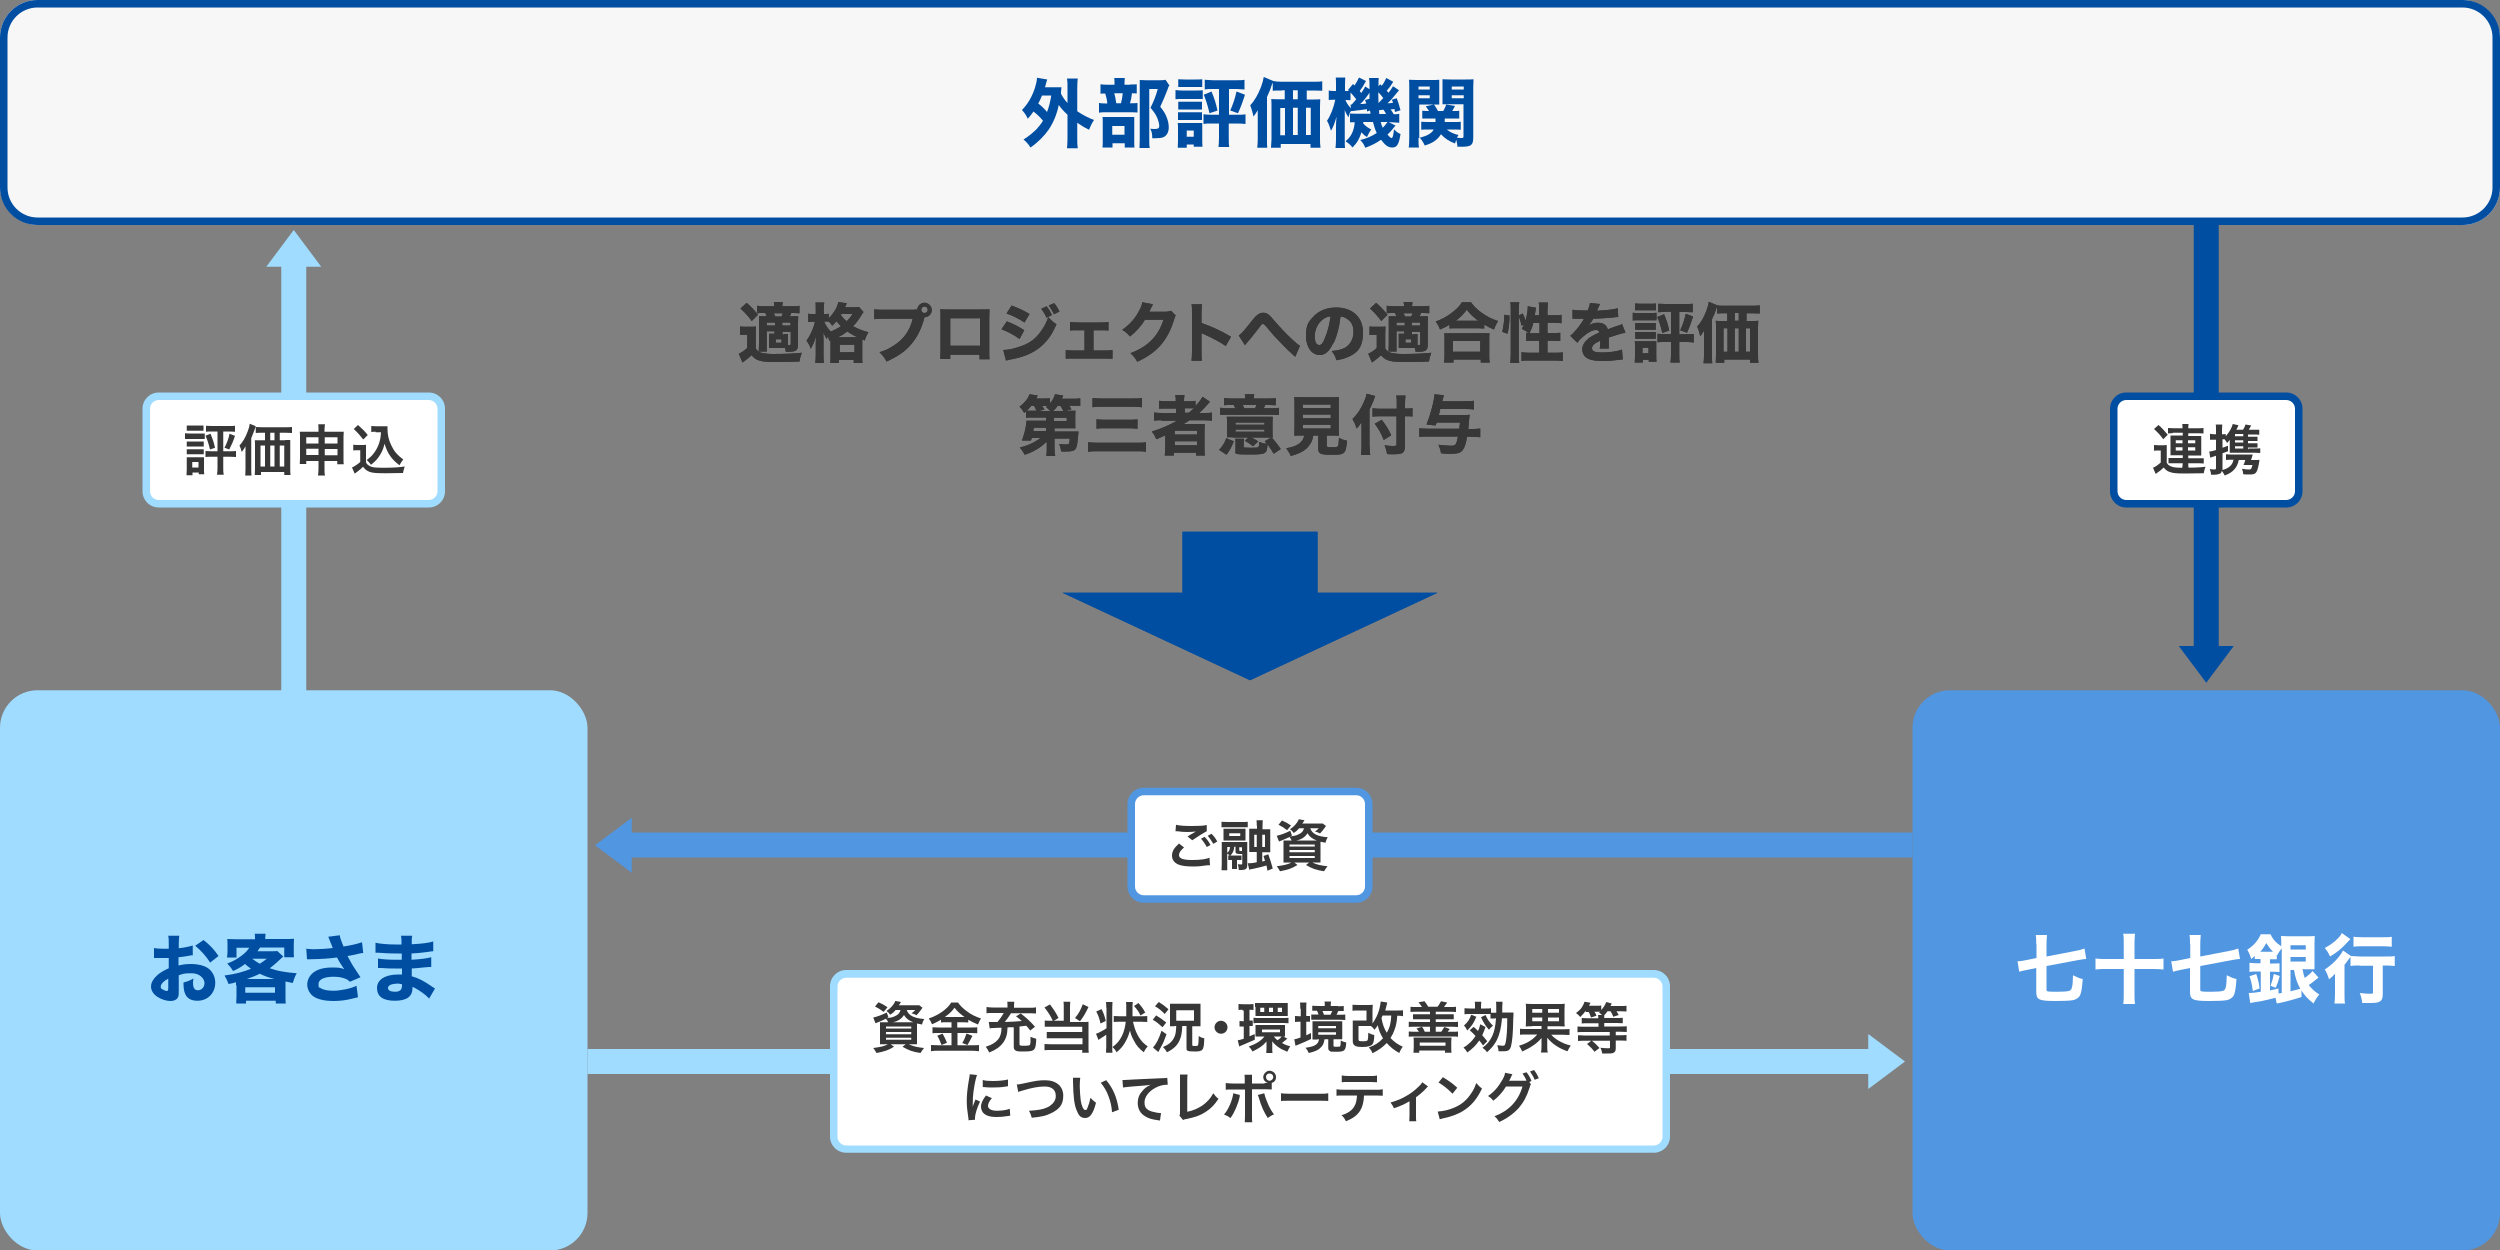 <?xml version="1.0" encoding="UTF-8"?><svg id="_レイヤー_2" xmlns="http://www.w3.org/2000/svg" viewBox="0 0 1000 500.2"><rect x="0" y="0" width="1000" height="500.2" fill="#808080" stroke="none"/><defs><style>.cls-1{fill:#004ea2;}.cls-1,.cls-2,.cls-3,.cls-4,.cls-5,.cls-6{stroke-width:0px;}.cls-2{fill:#373737;}.cls-3{fill:#5096e1;}.cls-4{fill:#a0dcff;}.cls-7{isolation:isolate;}.cls-5{fill:#fff;}.cls-6{fill:#f7f7f7;}</style></defs><g id="_レイヤー_1-2"><polygon class="cls-1" points="871.5 258.4 882.5 273.1 893.5 258.4 871.5 258.4"/><rect class="cls-1" x="877.5" y="82.3" width="10" height="177.1"/><rect class="cls-4" x="112.5" y="100.7" width="10" height="176.6"/><rect class="cls-5" x="58.5" y="158.5" width="118" height="43" rx="5" ry="5"/><path class="cls-4" d="M171.5,203H63.5c-3.6,0-6.5-2.9-6.5-6.5v-33c0-3.6,2.9-6.5,6.5-6.5h108c3.6,0,6.5,2.9,6.5,6.5v33c0,3.6-2.9,6.5-6.5,6.5ZM63.5,160c-1.9,0-3.5,1.6-3.5,3.5v33c0,1.9,1.6,3.5,3.5,3.5h108c1.9,0,3.5-1.6,3.5-3.5v-33c0-1.9-1.6-3.5-3.5-3.5H63.5Z"/><g class="cls-7"><path class="cls-2" d="M73.9,173.3c.5,0,.9.1,1.8.1h4.4c.9,0,1.2,0,1.8,0v2.2c-.5,0-.7,0-1.7,0h-4.4c-.8,0-1.2,0-1.8,0v-2.2ZM74.6,190c0-.6.1-1.4.1-2.1v-3.3c0-.7,0-1.1,0-1.7.5,0,1,0,1.7,0h3.7c.9,0,1.1,0,1.5,0,0,.4,0,.8,0,1.6v3.2c0,.9,0,1.4.1,2h-2.2v-.7h-2.5v1.1h-2.2ZM74.7,170.2c.6,0,.9,0,1.8,0h3.1c.9,0,1.3,0,1.8,0v2.1c-.5,0-1,0-1.8,0h-3.1c-.8,0-1.3,0-1.8,0v-2.1ZM74.7,176.6c.4,0,.7,0,1.5,0h3.9c.7,0,1,0,1.4,0v2c-.5,0-.7,0-1.4,0h-3.9c-.7,0-1,0-1.5,0v-2ZM74.7,179.7c.4,0,.7,0,1.5,0h3.9c.7,0,1,0,1.4,0v2c-.5,0-.7,0-1.5,0h-3.9c-.7,0-1,0-1.4,0v-2ZM76.9,187h2.5v-2.2h-2.5v2.2ZM84.6,172.6c-.8,0-1.5,0-2.2.1v-2.4c.6,0,1.3.1,2.4.1h6.9c1,0,1.7,0,2.3-.1v2.4c-.7,0-1.5-.1-2.2-.1h-2.5v7.9h2.9c1,0,1.6,0,2.2-.1v2.4c-.7,0-1.4-.1-2.3-.1h-2.8v4.5c0,1.3,0,1.9.2,2.7h-2.7c.1-.8.2-1.5.2-2.7v-4.5h-2.6c-.9,0-1.5,0-2.2.1v-2.4c.5,0,1.1.1,2.2.1h2.6v-7.9h-2.2ZM84.2,173.5c1,2.4,1.3,3.4,1.8,5.6l-2,.7c-.6-2.5-1-3.7-1.8-5.5l1.9-.8ZM94,174.3c-.7,2.2-1.3,3.5-2.3,5.5l-1.9-.7c1-2,1.6-3.5,2-5.6l2.1.8Z"/><path class="cls-2" d="M98.2,180.9c0-.9,0-1.3,0-2.4-.4.8-.9,1.5-1.5,2.3-.3-1.1-.5-1.7-.9-2.6,1.4-1.5,2.4-3.3,3.3-5.7.5-1.3.7-2.1.8-3l2.4,1c-.2.5-.2.7-.4,1.2q-.5,1.4-1.4,3.6v12.3c0,1.2,0,1.9.1,2.6h-2.5c0-.9.1-1.5.1-2.6v-6.6ZM114.1,176c.8,0,1.5,0,2,0,0,.6,0,1.2,0,2.1v9.1c0,1.1,0,1.8.1,2.8h-2.5v-1.2h-9.3v1.2h-2.5c0-.7.1-1.6.1-2.4v-9.4c0-.8,0-1.5-.1-2.1.6,0,1.1,0,2,0h2.1v-3h-1.1c-1.1,0-1.9,0-2.6.1v-2.4c.6,0,1.4.1,2.6.1h9.2c1.2,0,2,0,2.7-.1v2.4c-.6,0-1.5-.1-2.6-.1h-2.3v3h2.2ZM104.2,178.2v8.4h1.8v-8.4h-1.8ZM109.8,173.1h-1.7v3h1.7v-3ZM108.1,186.6h1.7v-8.4h-1.7v8.4ZM111.9,186.6h1.8v-8.4h-1.8v8.4Z"/><path class="cls-2" d="M122.5,184.3v1.3h-2.6c0-.7.1-1.3.1-2.3v-8.5c0-.9,0-1.5-.1-2.1.8,0,1.3,0,2.4,0h5.1v-.6c0-1.1,0-1.7-.1-2.4h2.7c-.1.7-.2,1.3-.2,2.3v.7h5.2c1.3,0,1.7,0,2.5,0,0,.7-.1,1.1-.1,2.1v8.6c0,1.1,0,1.6.1,2.3h-2.6v-1.3h-5.1v3c0,1.3,0,2,.2,2.8h-2.8c.1-.9.2-1.5.2-2.8v-3h-4.9ZM122.5,174.9v2.5h4.9v-2.5h-4.9ZM122.5,179.5v2.5h4.9v-2.5h-4.9ZM129.9,177.4h5.1v-2.5h-5.1v2.5ZM129.9,182.1h5.1v-2.5h-5.1v2.5Z"/><path class="cls-2" d="M141.1,177.9c.6,0,.9.1,1.8.1h1.8c.7,0,1.2,0,1.7-.1,0,.7,0,1.2,0,2.4v4.6c.3.7.5.9,1.3,1.4,1.1.7,2.2.8,6,.8s6-.2,8.2-.5c-.4,1.1-.5,1.6-.7,2.6-2,0-5.1.1-6.7.1-3.6,0-5.4-.1-6.5-.5-1.1-.4-1.9-.9-2.8-2.1-.7.7-1.2,1.2-2.3,2-.4.3-.5.4-.7.5q-.2.2-.3.3l-1.1-2.5c.9-.4,2.3-1.3,3.3-2.2v-4.7h-1.3c-.6,0-.9,0-1.5.1v-2.4ZM143.2,170c1.6,1.4,2.8,2.6,3.9,4l-1.8,1.8c-1.4-1.8-2.1-2.6-3.8-4.2l1.8-1.7ZM150.3,172.7c-.7,0-1.3,0-1.8.1v-2.4c.5,0,.9.1,1.8.1h3.1c.7,0,1.2,0,1.6,0,0,.5,0,.8,0,1.2,0,2.2.5,4.4,1.5,6.4,1.1,2.4,2.4,3.9,4.8,5.7-.6.7-1,1.4-1.5,2.3-1.6-1.2-2.5-2.1-3.5-3.4-1.1-1.5-1.7-2.8-2.5-5.2-.5,2.3-1.2,3.7-2.4,5.4-.8,1.1-1.5,1.8-3,3-.6-.8-.9-1.1-1.7-1.9,1.3-1,2-1.6,2.9-2.8,1.2-1.6,2-3.4,2.4-5.2.2-.9.3-1.5.4-3.1h-2.2Z"/></g><rect class="cls-5" x="845.5" y="158.5" width="74" height="43" rx="5" ry="5"/><path class="cls-1" d="M914.5,203h-64c-3.6,0-6.5-2.9-6.5-6.5v-33c0-3.6,2.9-6.5,6.5-6.5h64c3.6,0,6.5,2.9,6.5,6.5v33c0,3.6-2.9,6.5-6.5,6.5ZM850.5,160c-1.9,0-3.5,1.6-3.5,3.5v33c0,1.9,1.6,3.5,3.5,3.5h64c1.9,0,3.5-1.6,3.5-3.5v-33c0-1.9-1.6-3.5-3.5-3.5h-64Z"/><path class="cls-2" d="M861.5,178c.6,0,.9.1,1.8.1h1.7c.6,0,1.1,0,1.7-.1,0,.7,0,1.2,0,2.4v4.7c.4.6.6.9,1,1.1,1.1.7,2.4.9,5.1.9,4.4,0,7-.1,9.4-.4-.4,1.2-.5,1.3-.7,2.6-1.8,0-5,.1-7.7.1-3.8,0-5-.2-6.4-.8-.8-.4-1.3-.8-1.9-1.6-1.1,1-1.5,1.4-2.6,2.1-.2.2-.4.3-.6.5l-1.1-2.5c.8-.3,2-1.1,3.1-2.1v-4.8h-1.2c-.6,0-.9,0-1.5.1v-2.4ZM863.3,169.9c1.5,1.3,2.3,2.2,3.8,4l-1.8,1.8c-1.3-1.8-2.1-2.6-3.7-4.1l1.8-1.6ZM869,173.3c-1,0-1.4,0-1.8.1v-2.2c.6,0,1.3.1,2.5.1h3.3c0-.7,0-1.1-.1-1.7h2.5c0,.5-.1.9-.1,1.7h3.6c1.1,0,1.9,0,2.5-.1v2.2c-.5,0-1.1-.1-2.2-.1h-3.9v1.1h3.4c.8,0,1.2,0,1.8,0,0,.5,0,.9,0,1.7v4.5c0,.7,0,1.1,0,1.6-.6,0-1.1,0-1.8,0h-3.4v1.1h4c1.1,0,1.7,0,2.2,0v2.1c-.5,0-1.1-.1-2.2-.1h-4c0,.7,0,1.2.1,1.8h-2.5c.1-.6.1-1,.2-1.8h-3.5c-.8,0-1.7,0-2.2,0v-2.1c.5,0,1,0,2.2,0h3.5v-1.1h-3.1c-.7,0-1.3,0-1.8,0,0-.5,0-.9,0-1.6v-4.7c0-.7,0-1,0-1.6.6,0,1.1,0,1.8,0h3.1v-1.1h-4ZM870.3,176.1v1.2h2.7v-1.2h-2.7ZM870.3,178.9v1.3h2.7v-1.3h-2.7ZM875.2,177.3h2.9v-1.2h-2.9v1.2ZM875.2,180.2h2.9v-1.3h-2.9v1.3Z"/><path class="cls-2" d="M899.4,179.4h2.7c1,0,1.5,0,2-.1v1.9c-.6,0-1.1-.1-2-.1h-8.6c-.5,0-.9,0-1.6,0,0-.6,0-.9,0-1.7v-1.8c0-.7,0-.9,0-1.7-.2.4-.6.8-1.1,1.3-.3-.7-.5-.9-1-1.5h-.8v3.4c.7-.2,1-.4,2.2-.8v2.2c-1.1.4-1.3.5-2.2.8v6.7c2.6-.7,4-2,4.4-4.1h-1.4c-.6,0-1,0-1.6.1v-2.3c.6,0,1,.1,1.7.1h7.2c.8,0,1.3,0,1.8,0q-.1.4-.3,1c0,.3-.3.8-.4,1.2h1.8c.8,0,1.2,0,1.6-.1-.1.7-.1.7-.2,1.3-.3,1.8-.7,3.1-1.1,3.7-.5.7-1.2.9-2.6.9s-1.6,0-2.6-.1c-.1-.9-.2-1.4-.5-2.2,1.2.2,1.9.3,2.6.3s.9,0,1.1-.4c.2-.3.2-.5.5-1.4h-2.2c-.5,0-1,0-1.4,0,.3-.6.5-1.2.7-2h-2.6c-.3,1.6-.9,2.8-1.8,3.8-.9,1-2,1.7-3.8,2.4-.4-.7-.7-1.3-1.2-1.9-.1.8-.4,1.1-1.1,1.3-.6.2-1.2.3-2.1.3s-.6,0-1.1,0c0-.9-.2-1.4-.5-2.3.7.1,1.3.2,1.8.2s.7-.1.7-.6v-4.9c-.5.2-.7.2-1.2.4-.4.1-.7.2-1.1.4l-.4-2.5c.7,0,1.3-.2,2.7-.6v-4.1h-.8c-.6,0-1.1,0-1.6,0v-2.4c.6.1,1,.2,1.6.2h.8v-1.7c0-1,0-1.5-.1-2.2h2.6c0,.7-.1,1.3-.1,2.2v1.7h.3c.5,0,.8,0,1.2-.1v.9c1.4-1.6,2.4-3.3,2.8-4.9l2.3.5c-.4,1-.6,1.3-.9,1.8h2.7c.5-.7.7-1.2,1-2.1l2.3.4c-.5.9-.7,1.2-1,1.7h2.2c1,0,1.5,0,2,0v2c-.5,0-1-.1-1.7-.1h-2.8v.9h1.8c1.1,0,1.6,0,2,0v1.7c-.5,0-1,0-2,0h-1.8v.9h1.8c1.1,0,1.6,0,2,0v1.7c-.5,0-1,0-2,0h-1.8v.9ZM897.3,173.6h-3.3v.9h3.3v-.9ZM897.3,176.1h-3.3v.9h3.3v-.9ZM894,178.5v.9h3.3v-.9h-3.3Z"/><rect class="cls-3" x="765" y="276.1" width="235" height="224.1" rx="15" ry="15"/><g id="_七十七銀行" class="cls-7"><g class="cls-7"><path class="cls-5" d="M814.5,377.8c0-1.4,0-2.6-.2-3.8h4.5c-.1,1.3-.2,2.5-.2,3.8v4.8l11.4-2.2c1.3-.2,2.7-.6,3.8-1l.7,4.2c-.9,0-1.9.2-3.6.5l-12.3,2.3v9.3c0,.5,0,.7.4.8.5.2,2.1.2,4.1.2s3.9-.1,4.7-.4c1-.4,1.3-1.7,1.4-6.2,1.6.8,2.7,1.3,3.9,1.5-.3,4-.6,5.8-1.3,6.9-.6.8-1.6,1.4-2.8,1.6-1.4.2-3.6.3-6.6.3-6.9,0-7.9-.5-7.9-3.7v-9.5l-3.4.7c-1.6.3-2.5.5-3.4.8l-.7-4.2c1.1,0,2.3-.2,3.7-.5l3.9-.8v-5.6Z"/><path class="cls-5" d="M849.5,377.5c0-1.7,0-2.8-.2-4h4.7c-.1,1.2-.2,2.3-.2,4v6.1h7.6c1.6,0,2.8,0,4-.2v4.4c-1.4-.1-2.5-.2-4-.2h-7.6v9.5c0,1.7,0,3.1.2,4.5h-4.7c.2-1.4.2-2.9.2-4.5v-9.5h-7.4c-1.5,0-2.6,0-3.9.2v-4.4c1.3.2,2.4.2,3.9.2h7.4v-6.1Z"/><path class="cls-5" d="M876,377.8c0-1.4,0-2.6-.2-3.8h4.5c-.1,1.3-.2,2.5-.2,3.8v4.8l11.4-2.2c1.3-.2,2.7-.6,3.8-1l.7,4.2c-.9,0-1.9.2-3.6.5l-12.3,2.3v9.3c0,.5,0,.7.4.8.5.2,2.1.2,4.1.2s3.9-.1,4.7-.4c1-.4,1.3-1.7,1.4-6.2,1.6.8,2.7,1.3,3.9,1.5-.3,4-.6,5.8-1.3,6.9-.6.8-1.6,1.4-2.8,1.6-1.4.2-3.6.3-6.6.3-6.9,0-7.9-.5-7.9-3.7v-9.5l-3.4.7c-1.6.3-2.5.5-3.4.8l-.7-4.2c1.1,0,2.3-.2,3.7-.5l3.9-.8v-5.6Z"/><path class="cls-5" d="M921.1,388c.3,1.7.4,2.1.8,3.2,1.6-1.2,2.4-1.9,3.1-2.8l2.4,2.6q-.4.3-1.7,1.4c-.6.5-1.3,1-2.2,1.6,1.1,1.4,2.2,2.5,4.2,3.8-.9,1.1-1.5,2-2.3,3.6-2.3-1.9-3.6-3.2-4.8-5.2v2.6c-2.7.9-6.4,1.9-8.8,2.4q-.6.1-1.1.2l-.5-2.3c-1.8.5-3.6.9-5.9,1.4q-.4,0-1.4.2c-.2,0-2.4.4-2.8.5l-.6-4c1.2,0,2.5-.1,4.8-.5v-8.1h-1.5c-1.2,0-2.2,0-3,.2v-3.7c.8.1,1.8.2,3,.2h1.4v-1.7h-.5c-.7,0-1.2,0-1.8,0v-1.2c-.6.5-.8.7-1.4,1.2-.5-1.6-.8-2.3-1.6-3.7,2.6-1.7,4.3-3.6,5.4-6.2h3.9c.8,1.6,1.4,2.5,2.8,3.7.5.4.8.6,1.5,1.1v-.9c0-1.3,0-2.3-.1-3.2.8,0,1.5.1,2.8.1h7.9c1.3,0,2.1,0,2.8-.1,0,.7-.1,1.5-.1,3.3v6.8c0,1,0,1.7,0,2.1s0,.6,0,1.1c-.8,0-1.2,0-2.1,0h-2.9ZM901.1,396.3c-.3-2.4-.6-3.9-1.3-5.8l2.7-.9c.8,2.3,1.1,3.7,1.3,5.8l-2.7,1ZM909.2,380.7c-1.2-1.2-1.8-2.1-2.7-3.5-.8,1.5-1.4,2.4-2.4,3.5h5.2ZM907.9,396.2c1.4-.3,1.9-.4,3.5-.8v2q.9-.1,1.3-.2v-17.9c-.8,1.1-1.3,1.7-1.8,2.8l-.2-.2v1.8c-.6,0-1.1,0-1.8,0h-.9v1.7h1.4c1.1,0,1.8,0,2.4-.1v3.5c-.7,0-1.3-.1-2.4-.1h-1.4v7.4ZM908.2,394.3c.6-1.6,1-2.8,1.3-4.7l2.4.8c-.5,1.9-.9,3.1-1.6,4.7l-2.2-.8ZM916.2,379.8h6.1v-1.7h-6.1v1.7ZM916.2,384.6h6.1v-1.8h-6.1v1.8ZM916.2,388v8.5c2-.5,2.2-.5,3.9-1-1.3-2.5-1.9-4.1-2.5-7.5h-1.4Z"/><path class="cls-5" d="M944,386.2c-1.3,0-2.8,0-3.8.2v-3.6c-.3.3-.4.5-.8,1-.8,1.1-1.1,1.6-1.6,2.1v11.7c0,1.6,0,2.8.2,3.8h-4.2c.1-1,.2-2.3.2-3.9v-4.5c0-1.3,0-1.6,0-3.5-.7.8-1.5,1.6-2.4,2.2-.6-1.9-.9-2.7-1.7-3.9,3.1-2,6.1-5.1,7.3-7.6l3.2,2.2c.9,0,2.3.2,3.7.2h10c1.7,0,3,0,3.8-.2v4c-1-.1-2.4-.2-3.7-.2h-1.1v11.4c0,1.6-.3,2.5-1.2,3-.8.5-1.7.6-4.3.6s-1.5,0-2.7,0c-.2-1.6-.4-2.5-1-4,1.5.2,3.3.3,4,.3,1.2,0,1.3,0,1.3-.7v-10.5h-5.1ZM940.1,375.7c-1.1,1.1-1.7,1.8-1.8,1.9-2,2.1-3.7,3.5-6.3,5-.7-1.6-1.3-2.5-2.1-3.4,2.4-1.3,4-2.5,5.5-4.1.7-.7,1-1.2,1.3-1.9l3.4,2.4ZM941.4,374.7c.9.1,2,.2,3.7.2h8c1.6,0,2.6,0,3.6-.2v4c-1.1-.1-2.3-.2-3.5-.2h-8.1c-1.3,0-2.6,0-3.7.2v-4Z"/></g></g><polygon class="cls-1" points="527 237.1 527 212.7 473 212.7 473 237.1 425 237.1 500 272.1 575 237.1 527 237.1"/><path class="cls-2" d="M296.1,130.6c.7.1,1.1.1,2.1.1h2.2c.8,0,1.4,0,2-.1,0,.8-.1,1.4-.1,2.9v5.9c.4.6.7.9,1.1,1.2.5.3,1,.5,1.5.6,1.2.2,2.6.4,4.2.4,5.2,0,8.6-.2,11.6-.5-.5,1.6-.7,2-.9,3.5-2.3.1-5.5.2-8.5.2-4.3,0-6.2-.1-7.6-.6-1.2-.3-2.1-1-3.1-2.1-1.1,1-1.6,1.4-2.5,2.1q-.4.3-.7.5t-.4.3l-1.5-3.5c.9-.4,2.1-1.1,3.4-2.3v-5.3h-1.2c-.6,0-1,0-1.7.1v-3.4ZM298.6,121.1c2,1.7,3,2.8,4.6,4.8l-2.5,2.5c-1.6-2.2-2.8-3.4-4.5-5l2.5-2.3ZM310,132.5h-3.3v5.7c0,0,0,.6,0,1.7s0,.3,0,.7h-3.2c0-.8.1-1.9.1-2.9v-8.5c0-1.3,0-1.8,0-2.7.8,0,1.4,0,2.6,0h.5c-.3-.7-.4-.9-.6-1.3h-.6c-1.4,0-1.9,0-2.7.1v-3c.8.1,1.5.2,2.7.2h4.2c0-.8,0-1.1-.2-1.7h3.6c-.1.6-.1.9-.2,1.7h4.2c1.2,0,2,0,2.7-.2v3c-.7,0-1.4-.1-2.4-.1h-.9c-.2.5-.3.8-.6,1.3h1c1.1,0,1.6,0,2.4,0,0,.7-.1,1.4-.1,2.7v8.7c0,2.2-.8,2.8-3.7,2.8s-.5,0-1.2,0c0-.7-.1-.9-.3-1.5h-4.9c-.4,0-.7,0-1.5,0,0-.5,0-.9,0-1.6v-2.4c0-.8,0-1.1,0-1.7.4,0,.8,0,1.7,0h.5v-1.1ZM306.7,129v1.2h3.3v-1.2h-3.3ZM312.6,126.6c.2-.4.3-.7.5-1.3h-3.6c.3.5.3.6.6,1.3h2.5ZM310.3,137.1h2.3v-1.4h-2.3v1.4ZM312.9,130.2h3.3v-1.2h-3.3v1.2ZM313.6,133.6c.7,0,1.1,0,1.6,0,0,.5,0,1,0,1.7v2.7h.2c.8,0,.9,0,.9-.5v-4.8h-3.3v1.1h.7Z"/><path class="cls-2" d="M332.5,136c-.3.1-.4.2-.8.3-.2-.8-.3-1.2-.5-1.8-.2.4-.3.6-.5,1.1q-.4-.6-1.4-2.6c0,.6.1,2.3.1,3v6c0,1.3,0,2.4.2,3.2h-3.5c.1-.9.2-2,.2-3.2v-4.4c0-1.5.1-2.4.1-3-.8,2.4-1.2,3.4-2.1,4.9-.5-1.5-.9-2.1-1.7-3.2,1.5-2.1,2.8-4.9,3.4-7.6h-.8c-.8,0-1.4,0-1.9.1v-3.3c.4.1,1.1.1,2,.1h1v-1.9c0-1.3,0-2-.1-2.7h3.5c-.1.8-.2,1.5-.2,2.7v1.9h.6c.6,0,1,0,1.4-.1v1.8c2-2,3.5-4.4,3.8-6.5l3.4.5q0,.2-.3.7c0,.1-.1.2-.2.4,0,.1,0,.2-.2.5h3.4c1.1,0,1.6,0,2.2-.1l1.8,2c-.3.4-.3.5-.8,1.2-1.1,1.8-2,3.1-3.4,4.5,1.9,1,4.1,1.9,6.2,2.4-.7,1.1-1.1,1.9-1.5,3.3l-1-.4v6.8c0,1.2,0,2,.1,2.6h-3.5v-1.2h-5.9v1.2h-3.5c.1-.7.1-1.4.1-2.5v-6.6ZM329.6,128.5c.6,1.5,1.4,2.8,2.7,4.1,1.6-.6,2.6-1.2,4.1-2.1-.7-.7-1.1-1.1-1.8-2-.7.8-1,1.1-1.7,1.8-.6-.9-.8-1.1-1.4-1.7-.4,0-.8,0-1.3,0h-.5ZM343,134.9c-1.6-.7-2.7-1.4-4.1-2.3-1.3,1-2.1,1.5-3.8,2.3h8ZM335.9,140.9h5.9v-3h-5.9v3ZM336.5,125.7c0,.1-.1.2-.2.3,1,1.3,1.5,1.8,2.4,2.5,1-1,1.5-1.6,2.3-2.9h-4.5Z"/><path class="cls-2" d="M365.8,123.8c.3,0,.6,0,1.1,0,.1-1.5,1.4-2.7,2.9-2.7s2.9,1.3,2.9,2.9-1.3,2.9-2.9,2.9h-.1v.4c-1.2,4.4-2.9,7.7-5.3,10.5-2.4,2.8-5.3,4.8-9.8,6.8-.9-1.7-1.3-2.2-2.8-3.7,2.3-.7,3.7-1.4,5.6-2.6,4-2.5,6.6-6.1,7.7-10.8h-11.4c-2.1,0-3,0-4,.2v-4c1.1.2,1.9.2,4.1.2h11.9ZM368.5,123.9c0,.7.6,1.3,1.3,1.3s1.3-.6,1.3-1.3-.6-1.3-1.3-1.3-1.3.6-1.3,1.3Z"/><path class="cls-2" d="M380.1,141.8v1.8h-4c0-1,.1-2.1.1-3.7v-12.8c0-1.8,0-2.2-.1-3.4,1.1.1,1.5.1,3.7.1h12.1c2.2,0,2.8,0,3.9-.1,0,.9-.1,2.1-.1,3.6v12.6c0,1.9,0,2.9.1,3.8h-4v-1.8h-11.8ZM392,127.3h-11.9v11h11.9v-11Z"/><path class="cls-2" d="M402.6,128.5c2.9,1.1,4.8,2.1,7.1,3.6l-1.9,3.5c-2.1-1.6-4.4-2.8-7.2-3.9l2.1-3.1ZM401.2,140c2.3,0,5-.7,7.7-1.7,3.2-1.2,5.4-2.9,7.4-5.7,1.4-1.9,2.2-3.4,3-5.7,1.5,1.5,1.9,1.9,3.3,2.8-1.4,3.1-2.4,4.8-4,6.7-3.5,4-7.8,6.2-14.4,7.4-.8.2-1.3.3-1.8.4l-1.1-4.2ZM404.6,122.2c2.8,1,5,2.1,7.2,3.4l-2,3.4c-2.6-1.7-4.8-2.8-7.2-3.6l2-3.1ZM418.6,122.5c1,1.2,1.5,2.1,2.2,3.5l-2.2,1.1c-.6-1.4-1.1-2.2-2.1-3.6l2.2-1ZM421.6,121.2c.9,1,1.6,2.2,2.2,3.4l-2.2,1.1c-.6-1.2-1.1-2.1-2.1-3.5l2.1-.9Z"/><path class="cls-2" d="M437.3,140.2h4.1c1.7,0,2.5,0,3.6-.2v3.5c-.9,0-1.9-.1-3.6-.1h-11.8c-2,0-2.1,0-3.3.1v-3.5c.9.1,1.4.2,3.3.2h4.2v-8.1h-2.5c-1.5,0-2.4,0-3.3.1v-3.4c.9.1,1.7.2,3.3.2h8.7c1.6,0,2.2,0,3.4-.2v3.4c-1-.1-1.8-.1-3.4-.1h-2.6v8.1Z"/><path class="cls-2" d="M461.1,121.9c-.1.2-.4.7-.8,1.5-.2.5-.3.8-.6,1.3h6.8c.9-.1,1.4-.2,1.9-.4l1.9,1.9c-.3.4-.4.7-.7,1.7-1.2,4.1-3.1,7.6-5.3,10.1-2.3,2.7-5.3,4.8-9.4,6.7-.9-1.6-1.3-2.1-2.7-3.4,7-2.7,11.1-6.8,13.2-13.4h-7.4c-1.6,2.6-3.6,4.8-6,6.7-1.1-1.3-1.6-1.7-3.1-2.7,3-2.1,5.1-4.4,6.8-7.7.8-1.4,1.1-2.4,1.2-3.3l4.2.8Z"/><path class="cls-2" d="M476.6,144.3c.1-1,.2-1.9.2-3.7v-15.4c0-1.8,0-2.6-.2-3.5h4.2c-.1,1-.2,1.6-.2,3.5v4c4,1.4,7.6,3,11.8,5.5l-2.1,3.7c-2.3-1.6-5.7-3.4-8.7-4.7-.5-.2-.6-.3-1-.5v7.5c0,1.7,0,2.6.2,3.6h-4.2Z"/><path class="cls-2" d="M495.5,134.2c1.2-.8,2.3-2.1,5.9-6.7,1.3-1.6,2.5-2.4,3.8-2.4s1.6.3,2.4.9c.4.3,1,.9,1.7,1.8,2.7,3.1,4.8,5.4,7.5,7.9,1.5,1.4,2.3,2.1,3.2,2.6l-1.9,4.4c-.3-.3-.4-.4-.9-.8-2.2-1.9-5-4.9-7.6-7.6q-.6-.7-2.3-2.7-.3-.3-1.1-1.3c-.5-.5-.7-.7-1.1-.7s-.4,0-2.5,2.8c-1.2,1.6-2.7,3.4-4,4.9-.3.3-.4.4-.6.8l-2.5-3.9Z"/><path class="cls-2" d="M533.3,137.2c-1.5,3.3-3.2,4.8-5.4,4.8-3.2,0-5.5-3.1-5.5-7.6s1-5.7,2.9-7.7c2.2-2.4,5.4-3.7,9.2-3.7,6.5,0,10.7,3.9,10.7,10s-2.4,8.4-6.5,10c-1.2.5-2.3.8-4.1,1.1-.5-1.6-.9-2.3-1.9-3.7,2.3-.2,3.9-.6,5.1-1.2,2.2-1.2,3.6-3.6,3.6-6.4s-1-4.3-2.8-5.4c-.8-.5-1.4-.7-2.4-.8-.5,4.3-1.4,7.7-2.8,10.8ZM529.1,127.8c-2,1.5-3.2,4.1-3.2,6.7s.8,3.5,1.8,3.5,1.6-1,2.4-3.1c1-2.3,1.8-5.6,2.1-8.4-1.2.2-2.1.5-3.1,1.3Z"/><path class="cls-2" d="M547.9,130.6c.7.1,1.1.1,2.1.1h2.2c.8,0,1.4,0,2-.1,0,.8-.1,1.4-.1,2.9v5.9c.4.6.7.9,1.1,1.2.5.3,1,.5,1.5.6,1.2.2,2.6.4,4.2.4,5.2,0,8.6-.2,11.6-.5-.5,1.6-.7,2-.9,3.5-2.3.1-5.5.2-8.5.2-4.3,0-6.2-.1-7.6-.6-1.2-.3-2.1-1-3.1-2.1-1.1,1-1.6,1.4-2.5,2.1q-.4.3-.7.5t-.4.3l-1.5-3.5c.9-.4,2.1-1.1,3.4-2.3v-5.3h-1.2c-.6,0-1,0-1.7.1v-3.4ZM550.4,121.1c2,1.7,3,2.8,4.6,4.8l-2.5,2.5c-1.6-2.2-2.8-3.4-4.5-5l2.5-2.3ZM561.9,132.5h-3.3v5.7c0,0,0,.6,0,1.7s0,.3,0,.7h-3.2c0-.8.1-1.9.1-2.9v-8.5c0-1.3,0-1.8,0-2.7.8,0,1.4,0,2.6,0h.5c-.3-.7-.4-.9-.6-1.3h-.6c-1.4,0-1.9,0-2.7.1v-3c.8.1,1.5.2,2.7.2h4.2c0-.8,0-1.1-.2-1.7h3.6c-.1.6-.1.9-.2,1.7h4.2c1.2,0,2,0,2.7-.2v3c-.7,0-1.4-.1-2.4-.1h-.9c-.2.5-.3.8-.6,1.3h1c1.1,0,1.6,0,2.4,0,0,.7-.1,1.4-.1,2.7v8.7c0,2.2-.8,2.8-3.7,2.8s-.5,0-1.2,0c0-.7-.1-.9-.3-1.5h-4.9c-.4,0-.7,0-1.5,0,0-.5,0-.9,0-1.6v-2.4c0-.8,0-1.1,0-1.7.4,0,.8,0,1.7,0h.5v-1.1ZM558.6,129v1.2h3.3v-1.2h-3.3ZM564.5,126.6c.2-.4.3-.7.5-1.3h-3.6c.3.5.3.6.6,1.3h2.5ZM562.2,137.1h2.3v-1.4h-2.3v1.4ZM564.7,130.2h3.3v-1.2h-3.3v1.2ZM565.4,133.6c.7,0,1.1,0,1.6,0,0,.5,0,1,0,1.7v2.7h.2c.8,0,.9,0,.9-.5v-4.8h-3.3v1.1h.7Z"/><path class="cls-2" d="M579.8,129.9c-1.5.9-2.2,1.2-3.8,1.9-.5-1.4-.9-2-1.7-3.2,2.3-.8,4.3-1.9,6.3-3.4,1.9-1.4,3.1-2.6,4.2-4.3h3.6c1.1,1.6,2.3,2.8,4.4,4.3,2.1,1.5,3.9,2.4,6.4,3.2-.8,1.3-1.1,2-1.6,3.4-1.7-.7-2.5-1.1-3.9-2v1.6c-.7,0-1.3-.1-2.4-.1h-9.2c-.9,0-1.6,0-2.3.1v-1.6ZM577.6,145c.1-.9.2-1.6.2-2.8v-6.3c0-1.1,0-1.9-.1-2.6.6,0,1.3,0,2.4,0h13.3c1.1,0,1.7,0,2.4,0-.1.7-.1,1.5-.1,2.6v6.3c0,1.2,0,1.9.2,2.8h-3.6v-1.2h-10.9v1.2h-3.6ZM581.2,140.7h10.9v-4.3h-10.9v4.3ZM591.3,128.3c-2-1.5-3.2-2.6-4.6-4.4-1.4,1.9-2.5,3-4.4,4.4h9Z"/><path class="cls-2" d="M600.9,132.7c.5-2.2.8-4.2.8-6.3v-.5l2.1.3c0,3.1-.3,5.2-.8,7.3l-2.2-.8ZM607.5,142c0,1.4,0,2.2.2,3.2h-3.6c.1-1,.2-2.1.2-3.4v-18.1c0-1.2,0-2-.2-2.8h3.6c-.1.9-.2,1.6-.2,2.8v2.5l1.6-.8c.4.9.8,1.7,1.1,2.9.5-1.6.9-4.1.9-5.5v-.3l3.3.6c0,.3-.1.5-.2,1.1,0,.4-.2,1.1-.3,1.9h1.8v-2.3c0-1.2,0-1.9-.2-2.8h3.7c-.1.9-.2,1.6-.2,2.8v2.3h2.7c1.4,0,2.3,0,2.9-.2v3.4c-.9-.1-1.9-.2-2.9-.2h-2.7v4.1h2.2c1.4,0,2.2,0,2.9-.1v3.3c-.7,0-1.6-.1-2.9-.1h-2.2v4.8h3c1.3,0,2.4,0,3.1-.2v3.5c-.9-.1-1.9-.2-3.1-.2h-10.3c-1.2,0-2.3,0-3.1.2v-3.5c.7.1,1.9.2,3.1.2h4v-4.8h-2.2c-1.1,0-2.3,0-3,.1v-3.3c.5,0,.7,0,1.1.1q-1.4-.9-2.9-1.7c.4-.7.6-1,.9-1.7l-1,.5c-.3-1.6-.7-2.7-1.1-3.8v15.4ZM613.3,129.2c-.4,1.8-.8,2.5-1.5,4.1.5,0,.8,0,1.3,0h2.7v-4.1h-2.4Z"/><path class="cls-2" d="M629,123.9c1,.2,2.6.3,4.8.3h1.3c.6-1.6.8-2.2.9-3l4,.4q-.2.3-1,2.2c-.1.2-.1.3-.2.5.4,0,.5,0,1.6-.1,3.1-.2,5.2-.5,6.7-.9l.2,3.5q-.8,0-2.1.2c-1.9.2-5.3.4-7.9.5-.5.9-.9,1.5-1.7,2.6,1.4-.8,2.3-1,3.6-1,2.1,0,3.4.9,3.9,2.6.2,0,.7-.2,1.4-.5,1-.4,1.1-.4,2.3-.8,1.5-.5,1.6-.5,2-.8l1.4,3.5c-.8.1-1.6.3-2.9.7q-.6.2-3.8,1.2v.9s0,.5,0,.5v1.3c0,.8,0,1.2,0,1.7h-3.6c.1-.4.2-1.5.2-2.9s0-.1,0-.2c-1.1.5-1.6.8-2.1,1.1-.8.6-1.2,1.2-1.2,1.9,0,1.2,1.1,1.7,4,1.7s6-.4,8-1.2l.3,4c-.5,0-.6,0-1.3.1-2.2.3-4.5.5-6.7.5-3.8,0-6-.6-7.2-1.9-.6-.7-1-1.7-1-2.8,0-1.6,1-3.2,3-4.7.9-.6,2-1.2,3.8-2-.1-.7-.6-1-1.3-1-1.4,0-3.2.9-5.1,2.6-1.1.9-1.7,1.6-2.4,2.5l-2.8-2.8c1.5-1.1,3.7-3.8,5.1-6.1.2-.4.3-.5.4-.7-1.5,0-1.7,0-2.4,0-.5,0-.9,0-1,0-.2,0-.4,0-.4,0h-.4c-.1,0-.2,0-.4,0v-3.5Z"/><path class="cls-2" d="M653.1,125.1c.6.1,1.1.1,2.1.1h5.3c1.1,0,1.5,0,2.1-.1v3c-.5,0-.9,0-2,0h-5.4c-.9,0-1.5,0-2.1.1v-3.1ZM653.9,145.1c0-.8.1-1.7.1-2.5v-4.1c0-.8,0-1.3-.1-2,.6,0,1.2,0,2,0h4.9c1,0,1.2,0,1.7,0,0,.5,0,.9,0,1.8v3.9c0,1.1,0,1.7.1,2.5h-3.1v-.8h-2.4v1.1h-3.1ZM654,121.4c.7,0,1.1.1,2.3.1h3.8c1.1,0,1.6,0,2.3-.1v2.7c-.7,0-1.2,0-2.3,0h-3.8c-1,0-1.6,0-2.3,0v-2.7ZM654.1,129.2c.5,0,.8,0,1.6,0h5c.9,0,1.1,0,1.6,0v2.7c-.5,0-.8,0-1.6,0h-5c-.8,0-1.1,0-1.6,0v-2.7ZM654.1,132.8c.5,0,.8,0,1.6,0h5c.8,0,1.1,0,1.6,0v2.7c-.5,0-.8,0-1.6,0h-5c-.8,0-1.1,0-1.6,0v-2.7ZM657,141.3h2.4v-2.2h-2.4v2.2ZM666.1,124.8c-.9,0-1.9,0-2.8.1v-3.4c.7,0,1.7.1,3,.1h7.9c1.2,0,2.2,0,2.9-.1v3.4c-.9,0-1.9-.1-2.8-.1h-2.6v8.9h3c1.3,0,2,0,2.8-.1v3.4c-.9-.1-1.7-.2-2.9-.2h-2.9v4.8c0,1.6,0,2.4.2,3.4h-3.7c.1-1,.2-1.8.2-3.4v-4.8h-2.6c-1.2,0-2,0-2.8.1v-3.4c.6.1,1.4.1,2.8.1h2.6v-8.9h-2.2ZM665.6,125.6c1.2,3,1.5,4,2.1,6.6l-2.8,1c-.6-2.8-1.1-4.3-2-6.4l2.7-1.1ZM677.2,126.7c-.8,2.4-1.3,3.9-2.4,6.4l-2.7-1c1.1-2.4,1.7-4.3,2.2-6.6l2.9,1.1Z"/><path class="cls-2" d="M690,125.3c-1.4,0-2.4,0-3.2.1v-2.8c-.1.3-.2.4-.3.9-.5,1.6-.6,1.8-1.7,4.2v14.6c0,1.5,0,2.3.1,3h-3.5c.1-1,.2-1.8.2-3v-7.3c0-.8,0-1.4,0-2.7-.4.7-1,1.5-1.5,2.2-.3-1.5-.6-2.4-1.2-3.9,1.5-1.6,2.7-3.7,3.7-6.4.5-1.5.8-2.4.9-3.5l3.3,1.4h0c.7.2,1.7.2,3.1.2h10.6c1.5,0,2.6,0,3.4-.2v3.3c-.7,0-1.9-.1-3.2-.1h-2.1v3.1h2.3c1,0,1.7,0,2.4-.1,0,.8-.1,1.5-.1,2.5v10.8c0,1.4,0,2.4.2,3.5h-3.4v-1.3h-10.3v1.3h-3.4c0-.9.1-2,.1-2.9v-11.3c0-1,0-1.7-.1-2.6.7.1,1.3.1,2.4.1h2.2v-3.1h-.8ZM689.4,131.3v9.4h1.6v-9.4h-1.6ZM695.5,128.3v-3.1h-1.6v3.1h1.6ZM695.5,140.7v-9.4h-1.6v9.4h1.6ZM700,140.7v-9.4h-1.6v9.4h1.6Z"/><path class="cls-2" d="M418.5,176.8c-2.2,2.2-5.2,4-8.6,5.1-.6-1.1-1.1-1.9-2-2.9,3.2-.7,6.1-2.1,8.3-3.8h-3.5c0,.2-.2.5-.3,1h-3.6c.8-2.3,1.1-3.4,1.4-4.9.2-1.3.4-2.4.4-3,.4,0,1.2,0,2.4,0h5.4v-1.3h-5.7c-1,0-1.6,0-2.3.1v-2.5c-.3.2-.4.3-.7.6-.6-1-1.1-1.8-1.9-2.5,2.1-1.6,3.4-3.2,4-5l3.3.5c-.3.6-.4.8-.6,1.2h3c1.2,0,1.9,0,2.5-.1v2c1-1.1,1.6-2.2,2-3.6l3.3.5q-.4.8-.6,1.3h4.5c1.5,0,2,0,2.9-.2v3.1c-.8-.1-1.5-.1-2.7-.1h-1.7c.4.6.6,1,.9,1.4l-2.3.6h1.5c1.4,0,1.7,0,2.4,0,0,.5-.1.9-.1,1.9v3.1c0,.9,0,1.4.1,2-.6,0-1.4,0-2.4,0h-6v1.3h7.3c1,0,1.6,0,2.3,0,0,.5-.2,2-.3,3.1-.4,4.4-.9,4.9-4.8,4.9s-1,0-1.8,0c-.2-1.2-.4-1.9-.8-3,.9.1,2.1.2,2.7.2,1.3,0,1.4-.2,1.5-2.4h-6.1v4.1c0,1.4.1,2.1.3,2.9h-3.6c.1-.7.2-1.2.2-2.3s0-.5,0-.6v-2.4ZM414.6,164.4c-.3-.8-.5-1.3-1-2.1h-1.1c-.6.8-1.1,1.4-1.8,2,.6,0,1,0,1.9,0h2ZM418.4,171.1h-4.8c0,.1-.1.5-.3,1.3h5.1v-1.3ZM420.1,164.4c-.5-.6-1-1-1.7-1.6.2-.2.3-.2.5-.4-.3,0-.5,0-.7,0h-1.3c.2.4.3.4.9,1.4l-2.2.6h4.6ZM425.3,164.4c-.2-.5-.5-1.2-1.1-2h-1.2c-.6.8-1,1.4-1.8,2h4.1ZM421.6,168.4h5.1v-1.3h-5.1v1.3Z"/><path class="cls-2" d="M435.2,176.9c1.1.1,2.2.2,3.9.2h15.5c1.6,0,2.7,0,3.8-.2v3.8c-1.1-.2-1.8-.2-3.7-.2h-15.5c-1.8,0-2.8,0-4,.2v-3.8ZM436.9,159.2c1,.1,1.8.2,3.5.2h12.8c1.7,0,2.5,0,3.6-.2v3.7c-1.1-.1-2-.2-3.6-.2h-12.7c-1.8,0-2.5,0-3.5.2v-3.7ZM438.6,167.7c.8.1,1.6.2,3.1.2h10.1c1.2,0,2.2,0,3.2-.2v3.8c-1.1-.1-1.9-.2-3.1-.2h-10.1c-1.4,0-2.2,0-3.2.2v-3.8Z"/><path class="cls-2" d="M464.8,168.1c-1.3,0-2.3,0-3.2.2v-3.3c.8.1,1.8.2,3.2.2h5.6v-1.8h-3.8c-1.4,0-2.3,0-3,.1v-3.2c.7.1,1.7.2,3.1.2h3.6v-.3c0-1,0-1.5-.2-2.2h3.7c-.1.7-.2,1.2-.2,2.2v.3h1.6c1.3,0,2.2,0,3-.2v2.1c1.2-1.3,2.3-2.7,2.8-3.7l3,2c-.3.3-.5.5-1.2,1.3-1,1.2-1.9,2.1-3.1,3.2h2.1c1.4,0,2.2,0,3-.2v3.3c-.9-.1-1.9-.2-3.4-.2h-5.6c-.9.6-1.5,1-2.3,1.5h5.7c1.3,0,2.1,0,2.7,0,0,.7-.1,1.4-.1,2.9v6.7c0,1.4,0,2.3.2,3h-3.6v-1.1h-8.9v1.1h-3.6c.1-.9.2-1.9.2-3v-5.1c-1,.5-1.1.6-3.6,1.6-.5-1.3-.9-2-1.8-3.1,3.5-1,6.9-2.5,10.1-4.3h-6.3ZM469.9,173.8h8.9v-1.5h-8.9v1.5ZM469.9,178.1h8.9v-1.6h-8.9v1.6ZM475.5,165.1c.9-.7,1.3-1.1,2.1-1.8-.6,0-.9,0-1.7,0h-2v1.8h1.6Z"/><path class="cls-2" d="M487.7,179.9c1.5-1.7,2.1-2.7,2.8-4.6l3,1.2c-.8,2.1-1.4,3.4-2.9,5.4l-2.9-1.9ZM498.1,159.4c0-.7,0-1.1-.2-1.7h3.8c-.1.6-.2.9-.2,1.7h6c1.3,0,2,0,2.8-.2v2.9c-.9,0-1.3-.1-2.8-.1h-1.4c-.3.6-.4.8-.6,1.3h3.2c1.5,0,2.2,0,2.9-.2v2.9c-.8-.1-1.5-.1-3-.1h-17.6c-1.5,0-2.2,0-2.9.1v-2.9c.8.1,1.6.2,3.1.2h2.9c-.2-.5-.4-.8-.6-1.3h-1.2c-1.5,0-2,0-2.7.1v-2.9c.8.1,1.6.2,2.9.2h5.6ZM493.2,174.9c-1.2,0-1.6,0-2.4,0,0-.5,0-.9,0-1.9v-4c0-1,0-1.6-.1-2.3.7,0,1.3,0,2.8,0h12.8c1.6,0,2.1,0,2.8,0,0,.6-.1,1.2-.1,2.4v3.7c0,.8,0,1.4.1,2.2q-.3,0-.9,0h-.6c-.3,0-.5,0-.6,0h-6.5c1.1.5,1.8.9,2.8,1.6l-2.1,1.9c-1.1-.9-1.4-1.1-3.3-2.2l1.5-1.3h-6.3ZM497.4,178.6c0,.3,0,.4.4.4.3,0,1.2.1,2.2.1,2.5,0,3.2,0,3.4-.4.2-.3.3-.8.3-1.9,1.1.4,1.7.6,3,.7-.3-.4-.4-.5-.8-1l2.7-1.6c1.8,2,2.5,3,3.7,4.7l-2.8,1.9c-1-1.7-1.6-2.5-2.5-3.8-.2,3.9-.6,4.1-7.3,4.1s-5.5-.3-5.5-1.9v-2.5c0-.8,0-1.4-.1-1.9h3.5c0,.6-.1,1-.1,1.9v1ZM494.2,169.9h11.6v-.9h-11.6v.9ZM494.2,172.7h11.6v-.9h-11.6v.9ZM502,163.3c.3-.5.4-.8.6-1.3h-5.5c.2.4.3.7.6,1.3h4.3Z"/><path class="cls-2" d="M520.5,174.2c-1.3,0-2.1,0-2.8.1,0-.8.1-1.6.1-2.8v-9.6c0-1.4,0-2.5-.1-3.1.7,0,1.5.1,2.7.1h12.5c1.2,0,2,0,2.7-.1,0,.7-.1,1.7-.1,3.1v9.6c0,1.2,0,2.1.1,2.8-.8,0-1.6-.1-2.7-.1h-2.2v3.9c0,.7.2.8,2,.8s2.3-.1,2.5-.5c.2-.3.3-1.6.4-3.3,1.2.7,1.9.9,3.2,1.2-.3,3.2-.5,4.1-1.3,4.8-.7.7-1.8.8-4.9.8-4.5,0-5.3-.4-5.3-2.5v-5.2h-2c-.3,2.1-1.1,3.6-2.5,5-1.6,1.5-3.5,2.4-6.5,3.2-.5-1.2-1-2-1.8-3.1,2.3-.4,3.7-.9,4.8-1.6,1.4-.9,2.1-2,2.4-3.5h-1.4ZM521.1,163.2h11.2v-1.4h-11.2v1.4ZM521.1,167.3h11.2v-1.5h-11.2v1.5ZM521.1,171.4h11.2v-1.5h-11.2v1.5Z"/><path class="cls-2" d="M547.9,178.9c0,1.1,0,2.1.2,3.1h-3.7c.1-1,.2-1.8.2-3.1v-7.2c0-1.3,0-1.8,0-2.8-.8,1.2-1.1,1.7-2,2.5-.4-1.6-.8-2.3-1.6-3.8,1.9-1.8,3.4-4.1,4.6-6.9.6-1.4.9-2.2,1-3.2l3.5.9c-.2.4-.4.9-.6,1.6-.3.8-1,2.4-1.7,3.8v14.9ZM562,178.3c0,1.5-.3,2.3-.9,2.8-.6.4-1.4.6-3.7.6s-1.6,0-2.6-.1c-.2-1.4-.4-2.1-1-3.5,1.5.2,2.3.3,3.1.3,1.5,0,1.7-.1,1.7-.7v-11.2h-6.4c-1.1,0-2.3,0-3.2.2v-3.4c.9.1,1.8.2,3.1.2h6.6v-2c0-1.3,0-2.3-.2-3.3h3.7c-.1,1-.2,1.9-.2,3.3v1.9h.5c1.1,0,1.8,0,2.5-.2v3.4c-.7-.1-1.4-.1-2.4-.1h-.6v11.9ZM552.7,167.9c1.7,2.3,2.7,3.8,3.8,6.2l-3,1.9c-1.2-3-1.8-4-3.6-6.5l2.8-1.6Z"/><path class="cls-2" d="M574.6,169.2c-.2.4-.2.5-.4,1l-3.6-.4c1-2.5,1.4-3.8,2.1-6.4.8-3,1-4.4,1.1-5.7l3.8.4c-.2.5-.3.8-.7,2.4h9.2c1.7,0,2.4,0,3.5-.2v3.5c-.9-.1-1.9-.2-3.4-.2h-10.1c-.1.4-.2.7-.2.9-.1.5-.2,1-.4,1.5h9.8c1.3,0,2,0,2.6-.1-.2,1.1-.2,1.3-.5,4.7,0,.3,0,.5-.1,1h1.4c1.1,0,2.2,0,3.4-.2v3.5c-1.1-.1-2.2-.2-3.4-.2h-1.9c-.4,2.7-.9,4-1.5,5-.9,1.4-2,1.8-4.9,1.8s-2.1,0-4-.2c-.2-1.4-.4-1.9-1-3.4,2,.2,3.8.4,5,.4s1.6-.2,1.9-.7c.3-.5.6-1.5.9-3h-12c-1.2,0-2.4,0-3.5.2v-3.5c1,.1,2.2.2,3.6.2h12.4c.1-.9.2-1.3.3-2.5h-9.5Z"/><polygon class="cls-4" points="128.5 106.7 117.5 92 106.5 106.7 128.5 106.7"/><rect class="cls-4" y="276.1" width="235" height="224.1" rx="15" ry="15"/><g id="_お客さま" class="cls-7"><g class="cls-7"><path class="cls-1" d="M77.2,382.1c-.6,0-.9,0-2.1.3-1.5.2-2.3.4-3.7.5v3.3c2.1-.5,3.2-.6,5.3-.6s4.7.5,6.4,1.6c1.9,1.3,3,3.5,3,5.9,0,4.1-3,7.2-7.1,7.2s-5.6-2.4-5.6-6.7,0-.4,0-.6c1.9-.5,2.5-.8,4-1.6-.1.7-.2,1.2-.2,1.6,0,2.2.6,3.1,2,3.1s2.6-1.2,2.6-2.9-1.9-3.9-5.1-3.9-3.3.2-5.2.8v5.6c0,2.2,0,2.9-.5,3.5-.5.8-1.6,1.2-2.8,1.2-1.7,0-3.8-.7-5.3-1.7-1.6-1.1-2.5-2.5-2.5-4.1s1-3.2,2.7-4.7c1.1-.9,2.4-1.7,4.4-2.6v-4.1c-1.5,0-2.3,0-2.7,0s-.3,0-1.9,0h-.5c-.1,0-.4,0-.8,0v-4c.8.2,2.2.3,3.8.3s.4,0,1.5,0q.4,0,.6,0v-1.5c0-2,0-2.7-.2-3.7h4.4c-.1,1-.2,1.7-.2,3.5v1.5c1.9-.2,4-.6,5.6-1.1v4.1ZM67.4,391.4c-1.8.9-3.1,2.2-3.1,3.2s.3.8.8,1.2c.5.3,1.2.6,1.6.6s.6-.2.6-1.2v-3.7ZM84.1,385.1c-1.5-2.4-3.6-4.8-6-6.8l3.3-2.3c2.7,2.1,4.4,4,6,6.4l-3.3,2.6Z"/><path class="cls-1" d="M94.4,394.2c0-.6,0-.9,0-1.3-1.4.4-1.7.5-3,.7-.4-1.2-.8-2.1-1.6-3.4,3-.4,3.7-.6,5.8-1.1,1.9-.5,3.3-1,4.8-1.6-1-.7-1.5-1.1-2.4-1.9-1.7,1.3-3.1,2.1-4.8,2.8-.7-1.2-1.2-1.8-2.3-3,2.7-1,4.3-2,6.2-3.5,1.3-1,1.9-1.8,2.6-2.8h-5.1v3.9h-3.8c.1-.8.2-1.4.2-2.3v-2.8c0-.9,0-1.6-.1-2.3,1,0,1.9.1,3.5.1h7.6v-.3c0-.8,0-1.1-.1-1.9h4.3c0,.4-.1,1.1-.1,1.8v.3h7.9c1.7,0,2.5,0,3.6-.1,0,.6-.1,1.2-.1,2.3v2.8c0,1,0,1.6.1,2.3h-3.9v-3.9h-9.7c-.4.6-.7,1.1-1,1.5h5.6c1.1,0,1.7,0,2.3-.1l2.4,2.2c-2,1.9-3.8,3.5-5.4,4.7,1.5.5,3.1,1,5,1.3,1.7.3,3,.5,5.8.7-.8,1.4-1.1,2.3-1.6,3.9-1.4-.3-1.9-.4-2.9-.6,0,.6,0,.9,0,1.6v4.4c0,1.4,0,2,.1,2.8h-4v-1.1h-11.9v1.1h-3.9c0-1,.1-1.9.1-2.9v-4.4ZM98.1,397.1h11.9v-2.2h-11.9v2.2ZM109.7,391.6c-2.3-.6-3.9-1.2-5.8-2.1-1.8.9-3.2,1.4-5.2,2.1h11ZM100.9,383.5c1.1.9,1.8,1.3,3,2,1-.6,1.5-1,2.8-2h-5.8Z"/><path class="cls-1" d="M122.2,379.5c.8,0,2.1.2,3.2.2,2.1,0,5.3-.2,7.7-.5-.5-1.4-1.6-3.9-1.8-4.5l4.6-.6c.2,1.2.6,2.4,1.5,4.5,3.3-.5,5.6-1.1,7.4-1.7l.5,4.3q-.7,0-2.3.4t-4,.8c1.1,2,1.7,3.2,2.1,3.8.9,1.4,2.2,3.4,3.1,4.7l-4.2,1.8c-.8-.7-1.2-1-2.1-1.3-1.3-.5-2.8-.7-4.5-.7-3.8,0-6,1.1-6,2.9s.3,1.3.8,1.6c.9.7,2.8,1.1,5.2,1.1s6.9-.8,9.2-2l.6,4.6q-1.1.3-2.5.6c-2.3.6-4.8.9-7.2.9-4,0-7-.8-8.6-2.2-1.3-1.2-2-2.8-2-4.4s.7-3.2,2-4.4c1.7-1.6,4.4-2.4,7.9-2.4s3.5.2,4.9.7q-.7-1-1.4-2.1c-.5-.8-.7-1.1-1.1-1.9q-.3-.5-.4-.7c-3.2.4-5.4.6-10.6.7-.6,0-.9,0-1.4,0l-.3-4.3Z"/><path class="cls-1" d="M171.8,399.6c-.6-.7-.8-.8-1.4-1.4-1.7-1.4-3.7-2.7-5.4-3.5,0,.2,0,.4,0,.5,0,3.4-2.3,5.1-7.1,5.1s-7.1-1.8-7.1-5.1,3.2-5.4,8.5-5.4.9,0,1.5,0v-2.4c-.9,0-2.1,0-2.7,0-1.9,0-3,0-5.7-.2-.4,0-.7,0-1.2,0v-3.8c1.4.3,4.2.5,7,.5s1.7,0,2.5,0v-1.7c0-.3,0-.6,0-.8-.8,0-1.1,0-1.6,0-1.1,0-3.7,0-7.6-.3-.4,0-.6,0-.8,0s-.3,0-.5,0v-4c1.7.4,4.8.7,8.3.7s1.3,0,2.1,0c0-2.2,0-2.5-.2-3.5h4.5c-.2.8-.2,1.1-.2,3.4,4-.2,6.5-.5,8.6-1.1v3.9q-.6,0-2.4.3c-2.3.3-4.2.5-6.3.6,0,1.2,0,2,0,2.5,3.5-.2,5.9-.5,7.9-1v3.9q-.1,0-.5,0c0,0-.2,0-.5,0q-.4,0-2.2.2c-1.4.2-3.4.3-4.6.4,0,1.6,0,2.7,0,3.1,2.8.8,4.9,1.9,8.2,4.2.5.3.7.5,1.1.7l-2.4,4.1ZM158.6,393.5c-2.1,0-3.4.7-3.4,1.7s1.1,1.5,2.8,1.5,2.8-.6,2.8-2.4,0-.6,0-.6c-.9-.2-1.4-.3-2.2-.3Z"/></g></g><rect class="cls-6" width="1000" height="90" rx="15" ry="15"/><path class="cls-1" d="M985,3c6.6,0,12,5.4,12,12v60c0,6.6-5.4,12-12,12H15c-6.6,0-12-5.4-12-12V15c0-6.6,5.4-12,12-12h970M985,0H15C6.7,0,0,6.7,0,15v60c0,8.3,6.7,15,15,15h970c8.3,0,15-6.7,15-15V15c0-8.3-6.7-15-15-15h0Z"/><g id="_株式会社格付投資情報センター" class="cls-7"><g class="cls-7"><path class="cls-1" d="M426.8,45.7c-1.4-1.3-2.4-2.4-3.3-3.7-.8,3.9-2.2,7.1-4,9.8-1.8,2.6-4.4,5.2-7.3,7.2-.9-1.4-1.7-2.3-2.8-3.2,1.8-1.1,3.4-2.4,5.1-4,1-1.1,1.9-2.2,2.7-3.5-1.1-1.3-1.8-2.1-3.8-3.7-1,1.4-1.4,1.9-2.3,2.9-.7-1.6-1.2-2.2-2.3-3.5,2.4-2.5,4-5.3,5.2-8.9.4-1.3.8-3,.8-4l4.1.7c-.1.4-.3.8-.5,1.6,0,.2-.2.8-.4,1.5h4.1c1.1,0,1.7,0,2.5,0-.1.6-.1.9-.2,1.8q0,.4,0,.8c.8,1.5,1.4,2.4,2.6,3.7v-6.2c0-1.7,0-2.5-.2-3.6h4.3c-.1,1.2-.2,1.9-.2,3.6v9.5c2.2,1.5,4.6,2.7,6.7,3.5-.8,1.2-1.4,2.4-2,3.9-2.4-1.2-2.9-1.6-4.7-2.8v6.1c0,1.9,0,2.8.2,4.1h-4.3c.1-1.4.2-2.4.2-4.1v-9.2ZM416.8,38.2c-.5,1.3-.9,2.1-1.5,3.2,1.3,1,2.6,2.2,3.5,3.4.8-2,1.2-3.7,1.7-6.6h-3.7Z"/><path class="cls-1" d="M452,33.8c1.3,0,1.9,0,2.7-.1v3.7c-.5,0-.9-.1-1.9-.1-.2,1.7-.4,2.6-.8,4h.5c1.3,0,1.9,0,2.5-.1v3.8c-.6,0-1.4-.1-2.3-.1h-10c-1.5,0-2.2,0-3.1.2v-3.9c.8.1,1.5.2,3.1.2h.2c0-1.1-.4-2.7-.8-4-1,0-1.4,0-1.9.1v-3.8c.7.1,1.4.2,2.8.2h2.8v-.7c0-.8,0-1.4-.1-2h4.2c0,.6-.1,1.2-.1,2v.7h2.4ZM444.9,59h-3.9c.1-.9.1-1.6.1-2.9v-6.9c0-1.1,0-1.8-.1-2.4.7,0,1.3,0,2.4,0h8.1c1.3,0,1.8,0,2.2,0,0,.5,0,.9,0,2.1v7.9c0,1,0,1.6.1,2.2h-3.9v-1.7h-4.9v1.7ZM444.9,53.9h4.9v-3.5h-4.9v3.5ZM448.4,41.3c.4-1.5.5-2.4.7-4h-3.4c.4,1.3.5,2.1.8,4h1.9ZM467.6,34.3c-.2.4-.3.7-.5,1.3-.8,2.2-1.9,4.7-3,7.1,1.5,1.9,2.1,2.9,2.6,4.3.5,1.2.8,2.7.8,3.9,0,2-.8,3.4-2.2,4-.8.3-1.8.4-3.2.4s-.6,0-1.2,0c0-1.9-.2-2.6-.8-3.8.6,0,1.1.1,1.6.1,1.5,0,2-.3,2-1.2s-.3-2-.7-3c-.6-1.5-1.3-2.5-2.8-4.3,1.4-2.8,2.2-4.9,2.9-7.5h-3.4v20c0,1.6,0,2.7.2,3.6h-4.1c0-1.1.1-2.2.1-3.4v-21.4c0-.9,0-1.5,0-2.4.8,0,1.5.1,2.5.1h5.4c1.2,0,1.7,0,2.4-.2l1.7,2.5Z"/><path class="cls-1" d="M470.2,36c.7.1,1.3.2,2.4.2h6.1c1.2,0,1.8,0,2.4-.1v3.5c-.6,0-1,0-2.3,0h-6.2c-1.1,0-1.7,0-2.4.1v-3.5ZM471.1,59.1c0-.9.1-1.9.1-2.9v-4.7c0-.9,0-1.5-.1-2.3.7,0,1.4,0,2.3,0h5.6c1.1,0,1.4,0,1.9,0,0,.6,0,1,0,2.1v4.5c0,1.3,0,2,.1,2.9h-3.5v-.9h-2.8v1.3h-3.6ZM471.3,31.7c.8,0,1.3.1,2.6.1h4.4c1.3,0,1.8,0,2.6-.1v3.1c-.8,0-1.4,0-2.6,0h-4.4c-1.2,0-1.9,0-2.6,0v-3.1ZM471.3,40.7c.6,0,.9,0,1.9,0h5.8c1,0,1.3,0,1.8,0v3.1c-.6,0-.9,0-1.8,0h-5.8c-1,0-1.3,0-1.9,0v-3.1ZM471.3,44.9c.6,0,.9,0,1.9,0h5.8c1,0,1.3,0,1.8,0v3.1c-.6,0-.9,0-1.9,0h-5.8c-.9,0-1.3,0-1.9,0v-3.1ZM474.7,54.7h2.8v-2.5h-2.8v2.5ZM485.1,35.6c-1.1,0-2.2,0-3.2.2v-3.9c.8,0,2,.2,3.4.2h9.1c1.4,0,2.5,0,3.4-.2v3.9c-1,0-2.2-.2-3.2-.2h-3v10.3h3.4c1.5,0,2.3,0,3.2-.2v3.9c-1-.1-2-.2-3.3-.2h-3.4v5.5c0,1.9,0,2.8.2,3.9h-4.3c.1-1.1.2-2.1.2-3.9v-5.5h-3c-1.4,0-2.3,0-3.2.2v-3.9c.7.1,1.6.2,3.2.2h3v-10.3h-2.6ZM484.6,36.6c1.4,3.4,1.7,4.6,2.4,7.6l-3.2,1.1c-.8-3.3-1.3-5-2.3-7.4l3.1-1.3ZM498,37.9c-.9,2.8-1.5,4.5-2.8,7.4l-3.1-1.1c1.2-2.7,1.9-4.9,2.5-7.6l3.4,1.3Z"/><path class="cls-1" d="M512.8,36.2c-1.6,0-2.7,0-3.7.1v-3.3c-.1.3-.2.5-.4,1-.6,1.9-.7,2.1-1.9,4.8v16.8c0,1.7,0,2.7.1,3.5h-4c.1-1.2.2-2.1.2-3.5v-8.4c0-1,0-1.6,0-3.1-.5.8-1.1,1.8-1.7,2.5-.4-1.8-.7-2.8-1.3-4.5,1.8-1.9,3.1-4.3,4.3-7.3.6-1.7.9-2.8,1.1-4l3.8,1.6h0c.8.2,2,.3,3.5.3h12.2c1.8,0,3,0,3.9-.2v3.8c-.8,0-2.2-.1-3.7-.1h-2.5v3.6h2.6c1.1,0,2,0,2.8-.1,0,1-.1,1.7-.1,2.9v12.5c0,1.6,0,2.7.2,4h-4v-1.5h-11.9v1.5h-3.9c0-1,.2-2.3.2-3.4v-13.1c0-1.1,0-2-.1-3,.8.1,1.5.1,2.8.1h2.6v-3.6h-.9ZM512.1,43.2v10.9h1.9v-10.9h-1.9ZM519.1,39.7v-3.6h-1.9v3.6h1.9ZM519.1,54v-10.9h-1.9v10.9h1.9ZM524.3,54v-10.9h-1.9v10.9h1.9Z"/><path class="cls-1" d="M545.3,48.8c0,.3,0,.4,0,.6.9,1,1.7,1.6,3.2,2.4-.5.7-.8,1.1-1,1.6q-.5,1-.7,1.4c-.9-.5-1.6-1.1-2.2-1.9-.8,2.5-1.7,4.2-3.6,6.1-.9-1.1-1.4-1.6-2.8-2.5,2.2-1.7,3.4-4.1,3.7-7.6-1,0-1.4,0-1.9,0v-3.5c.7,0,1.1.1,2.3.1h5.9s0-.4-.2-1.3l-1.2.4c0-.5,0-.5,0-.9q-.5,0-3.1.4-.8,0-2.4.3h-.3c-.3,0-.4,0-.5.1v-.2c-.4.5-.5.7-.6.9,0,0-.2.6-.5,1.7-.5-.7-1.1-1.7-1.5-2.9,0,.5,0,1.6,0,3.3v8.1c0,2,0,3,.1,3.8h-3.8c.1-.9.2-2.2.2-3.8v-4.4c0-1,0-2.2.2-4.3-.7,2.5-1.4,4.3-2.2,5.6-.5-1.6-.9-2.8-1.6-4,1.4-2,2.7-5.3,3.3-8.4h-.6c-.7,0-1.4,0-2,.1v-3.8c.5.1.9.2,2,.2h.9v-2.3c0-1.3,0-2.2-.1-3.1h3.8c0,.7-.1,1.5-.1,3.1v2.3h.5c.4,0,.7,0,1.1,0-.1-.1-.3-.3-.4-.4l2-2.4.6.6c.8-1.2,1.3-2.1,1.8-3.2l2.8,1.4c-.9,1.7-1.6,2.8-2.5,4,.3.4.4.5.6.8.8-1.2,1-1.5,1.6-2.6l1.7,1.1v-1.2c0-1.7,0-2.3-.2-3.3h3.9c-.1.6-.1,1-.1,1.9v1.4l.7-.8.6.6c.8-1,1.3-2,1.8-3.1l2.8,1.5c-.9,1.5-1.4,2.2-2.6,3.6q.3.3.7.8c.7-.8,1-1.3,1.8-2.6l2.4,1.6c-2.9,3.6-3.1,3.8-4.6,5.2.7,0,1.4,0,2.2-.2-.1-.5-.2-.7-.5-1.2l2-.6c.5,1.3,1,2.8,1.5,4.8l-2.2.7c-.1-.6-.2-.8-.2-1.2-.9.1-1,.1-1.6.2.5.5.8,1.1,1.3,1.9,1.2,0,1.6,0,2.2-.2v3.6c-.9,0-2.1-.2-3.1-.2h-1.1l2.7,1.3c-1.3,1.7-2,2.5-3.2,3.6.8,1,1.3,1.4,1.6,1.4.5,0,.7-.8,1-3.5.8.9,1.6,1.5,2.6,1.9-.6,4-1.4,5.4-3.2,5.4s-2.8-.8-4.6-3.1c-2,1.4-3.8,2.3-6.3,3.2-.5-1.3-.9-1.9-2-3.1,2.5-.6,4.4-1.4,6.6-2.8-.7-1.4-1.1-2.8-1.5-4.4h-3.6ZM540.2,41.8c.2,0,.3,0,.5,0,1-1.1,1.2-1.4,1.8-2.1-1-1.3-1.4-1.7-2.3-2.7v3.1c-.8,0-1-.1-1.6-.1h-.4c.4,1.2,1.2,2.3,2.2,3.3l-.2-1.6ZM547.8,39.5c0-1,0-1.5,0-2.4-1.3,1.9-2.3,3.2-3.7,4.5.8,0,1.5,0,2.4-.2-.2-.6-.2-.8-.5-1.4l1.8-.5ZM553.3,39.2c-.7-.9-1.2-1.5-2-2.3q0,2,.1,4.3c1-1,1.3-1.3,1.9-2ZM554.4,45.5c-.4-.8-.7-1.1-1-1.6-.2,0-.8,0-1.8.2q0,.6.1,1.5h2.6ZM552.3,48.8c.2.9.4,1.5.8,2.3.9-.9,1.2-1.3,1.9-2.3h-2.6Z"/><path class="cls-1" d="M567.4,55.2c0,1.8,0,2.9.2,3.8h-4.1c.1-.9.2-1.9.2-3.9v-19.8c0-1.6,0-2.5-.1-3.4.8,0,1.6.1,3.1.1h5.9c1.6,0,2.3,0,3.1-.1,0,.9,0,1.6,0,2.8v4.5c0,1.4,0,2.1,0,2.6-.7,0-1.7,0-2.6,0h-5.4v13.4ZM567.4,35.8h4.5v-1.2h-4.5v1.2ZM567.4,39.3h4.5v-1.2h-4.5v1.2ZM578.7,51.8c1.4,1.1,2.6,1.7,4.7,2.2-.3.5-.4.6-.6,1.1.7,0,1.1.1,1.5.1,1,0,1.1,0,1.1-.8v-12.7h-5.8c-1,0-1.7,0-2.6,0,0-.8,0-1.3,0-2.7v-4.5c0-1.1,0-1.9,0-2.8.8,0,1.5.1,3.1.1h6.2c1.5,0,2.2,0,3.1-.1,0,1.1-.1,1.9-.1,3.4v19.8c0,3.2-.8,3.8-4.8,3.8s-.3,0-1.5,0c-.1-1.2-.3-1.8-.5-2.8-.2.6-.3.8-.5,1.5-2.2-.8-4.2-2.1-5.6-3.7-1.4,2.2-3.2,3.5-6.5,4.5-.6-1.3-1.1-2.1-2-3.1,1.8-.5,2.6-.8,3.5-1.3,1-.6,1.6-1.1,2.1-2h-2.4c-.9,0-1.8,0-2.6.1v-3.2c.6,0,1.2.1,2.3.1h3.4c0-.5,0-.6,0-1.4h-3.3c-.9,0-1.4,0-2,0v-3.1c.5,0,1,.1,1.9.1h.8c-.4-.7-.7-1-1.3-1.9l3.3-.7c.6.9,1,1.5,1.6,2.6h2.1c.5-.9.8-1.4,1.2-2.6l3.5.6c-.4.8-.6,1.1-1.1,2h.8c.9,0,1.4,0,2-.1v3.1c-.5,0-1.1,0-1.9,0h-3.9c0,.7,0,.9,0,1.4h4.1c1.1,0,1.7,0,2.3-.1v3.2c-.8,0-1.3-.1-2.3-.1h-3.2ZM580.7,35.8h4.8v-1.2h-4.8v1.2ZM580.7,39.3h4.8v-1.2h-4.8v1.2Z"/></g></g><polygon class="cls-1" points="527 237.1 527 212.7 473 212.7 473 237.1 425 237.1 500 272.1 575 237.1 527 237.1"/><path class="cls-2" d="M296.1,130.6c.7.1,1.1.1,2.1.1h2.2c.8,0,1.4,0,2-.1,0,.8-.1,1.4-.1,2.9v5.9c.4.6.7.9,1.1,1.2.5.3,1,.5,1.5.6,1.2.2,2.6.4,4.2.4,5.2,0,8.6-.2,11.6-.5-.5,1.6-.7,2-.9,3.5-2.3.1-5.5.2-8.5.2-4.3,0-6.2-.1-7.6-.6-1.2-.3-2.1-1-3.1-2.1-1.1,1-1.6,1.4-2.5,2.1q-.4.3-.7.5t-.4.3l-1.5-3.5c.9-.4,2.1-1.1,3.4-2.3v-5.3h-1.2c-.6,0-1,0-1.7.1v-3.4ZM298.6,121.1c2,1.7,3,2.8,4.6,4.8l-2.5,2.5c-1.6-2.2-2.8-3.4-4.5-5l2.5-2.3ZM310,132.5h-3.3v5.7c0,0,0,.6,0,1.7s0,.3,0,.7h-3.2c0-.8.1-1.9.1-2.9v-8.5c0-1.3,0-1.8,0-2.7.8,0,1.4,0,2.6,0h.5c-.3-.7-.4-.9-.6-1.3h-.6c-1.4,0-1.9,0-2.7.1v-3c.8.1,1.5.2,2.7.2h4.2c0-.8,0-1.1-.2-1.7h3.6c-.1.6-.1.9-.2,1.7h4.2c1.2,0,2,0,2.7-.2v3c-.7,0-1.4-.1-2.4-.1h-.9c-.2.5-.3.8-.6,1.3h1c1.1,0,1.6,0,2.4,0,0,.7-.1,1.4-.1,2.7v8.7c0,2.2-.8,2.8-3.7,2.8s-.5,0-1.2,0c0-.7-.1-.9-.3-1.5h-4.9c-.4,0-.7,0-1.5,0,0-.5,0-.9,0-1.6v-2.4c0-.8,0-1.1,0-1.7.4,0,.8,0,1.7,0h.5v-1.1ZM306.7,129v1.2h3.3v-1.2h-3.3ZM312.6,126.6c.2-.4.3-.7.5-1.3h-3.6c.3.5.3.6.6,1.3h2.5ZM310.3,137.1h2.3v-1.4h-2.3v1.4ZM312.9,130.2h3.3v-1.2h-3.3v1.2ZM313.6,133.6c.7,0,1.1,0,1.6,0,0,.5,0,1,0,1.7v2.7h.2c.8,0,.9,0,.9-.5v-4.8h-3.3v1.1h.7Z"/><path class="cls-2" d="M332.5,136c-.3.1-.4.2-.8.3-.2-.8-.3-1.2-.5-1.8-.2.4-.3.6-.5,1.1q-.4-.6-1.4-2.6c0,.6.1,2.3.1,3v6c0,1.3,0,2.4.2,3.2h-3.5c.1-.9.2-2,.2-3.2v-4.4c0-1.5.1-2.4.1-3-.8,2.4-1.2,3.4-2.1,4.9-.5-1.5-.9-2.1-1.7-3.2,1.5-2.1,2.8-4.9,3.4-7.6h-.8c-.8,0-1.4,0-1.9.1v-3.3c.4.1,1.1.1,2,.1h1v-1.9c0-1.3,0-2-.1-2.7h3.5c-.1.8-.2,1.5-.2,2.7v1.9h.6c.6,0,1,0,1.4-.1v1.8c2-2,3.5-4.4,3.8-6.5l3.4.5q0,.2-.3.7c0,.1-.1.2-.2.4,0,.1,0,.2-.2.5h3.4c1.1,0,1.6,0,2.2-.1l1.8,2c-.3.4-.3.5-.8,1.2-1.1,1.8-2,3.1-3.4,4.5,1.9,1,4.1,1.9,6.2,2.4-.7,1.1-1.1,1.9-1.5,3.3l-1-.4v6.8c0,1.2,0,2,.1,2.6h-3.5v-1.2h-5.9v1.2h-3.5c.1-.7.1-1.4.1-2.5v-6.6ZM329.6,128.5c.6,1.5,1.4,2.8,2.7,4.1,1.6-.6,2.6-1.2,4.1-2.1-.7-.7-1.1-1.1-1.8-2-.7.8-1,1.1-1.7,1.8-.6-.9-.8-1.1-1.4-1.7-.4,0-.8,0-1.3,0h-.5ZM343,134.9c-1.6-.7-2.7-1.4-4.1-2.3-1.3,1-2.1,1.5-3.8,2.3h8ZM335.9,140.9h5.9v-3h-5.9v3ZM336.5,125.7c0,.1-.1.2-.2.3,1,1.3,1.5,1.8,2.4,2.5,1-1,1.5-1.6,2.3-2.9h-4.5Z"/><path class="cls-2" d="M365.8,123.8c.3,0,.6,0,1.1,0,.1-1.5,1.4-2.7,2.9-2.7s2.9,1.3,2.9,2.9-1.3,2.9-2.9,2.9h-.1v.4c-1.2,4.4-2.9,7.7-5.3,10.5-2.4,2.8-5.3,4.8-9.8,6.8-.9-1.7-1.3-2.2-2.8-3.7,2.3-.7,3.7-1.4,5.6-2.6,4-2.5,6.6-6.1,7.7-10.8h-11.4c-2.1,0-3,0-4,.2v-4c1.1.2,1.9.2,4.1.2h11.9ZM368.5,123.9c0,.7.6,1.3,1.3,1.3s1.3-.6,1.3-1.3-.6-1.3-1.3-1.3-1.3.6-1.3,1.3Z"/><path class="cls-2" d="M380.1,141.8v1.8h-4c0-1,.1-2.1.1-3.7v-12.8c0-1.8,0-2.2-.1-3.4,1.1.1,1.5.1,3.7.1h12.1c2.2,0,2.8,0,3.9-.1,0,.9-.1,2.1-.1,3.6v12.6c0,1.9,0,2.9.1,3.8h-4v-1.8h-11.8ZM392,127.3h-11.9v11h11.9v-11Z"/><path class="cls-2" d="M402.6,128.5c2.9,1.1,4.8,2.1,7.1,3.6l-1.9,3.5c-2.1-1.6-4.4-2.8-7.2-3.9l2.1-3.1ZM401.2,140c2.3,0,5-.7,7.7-1.7,3.2-1.2,5.4-2.9,7.4-5.7,1.4-1.9,2.2-3.4,3-5.7,1.5,1.5,1.9,1.9,3.3,2.8-1.4,3.1-2.4,4.8-4,6.7-3.5,4-7.8,6.2-14.4,7.4-.8.2-1.3.3-1.8.4l-1.1-4.2ZM404.6,122.2c2.8,1,5,2.1,7.2,3.4l-2,3.4c-2.6-1.7-4.8-2.8-7.2-3.6l2-3.1ZM418.6,122.5c1,1.2,1.5,2.1,2.2,3.5l-2.2,1.1c-.6-1.4-1.1-2.2-2.1-3.6l2.2-1ZM421.6,121.2c.9,1,1.6,2.2,2.2,3.4l-2.2,1.1c-.6-1.2-1.1-2.1-2.1-3.5l2.1-.9Z"/><path class="cls-2" d="M437.3,140.2h4.1c1.7,0,2.5,0,3.6-.2v3.5c-.9,0-1.9-.1-3.6-.1h-11.8c-2,0-2.1,0-3.3.1v-3.5c.9.1,1.4.2,3.3.2h4.2v-8.1h-2.5c-1.5,0-2.4,0-3.3.1v-3.4c.9.1,1.7.2,3.3.2h8.7c1.6,0,2.2,0,3.4-.2v3.4c-1-.1-1.8-.1-3.4-.1h-2.6v8.1Z"/><path class="cls-2" d="M461.1,121.9c-.1.2-.4.7-.8,1.5-.2.5-.3.8-.6,1.3h6.8c.9-.1,1.4-.2,1.9-.4l1.9,1.9c-.3.4-.4.7-.7,1.7-1.2,4.1-3.1,7.6-5.3,10.1-2.3,2.7-5.3,4.8-9.4,6.7-.9-1.6-1.3-2.1-2.7-3.4,7-2.7,11.1-6.8,13.2-13.4h-7.4c-1.6,2.6-3.6,4.8-6,6.7-1.1-1.3-1.6-1.7-3.1-2.7,3-2.1,5.1-4.4,6.8-7.7.8-1.4,1.1-2.4,1.2-3.3l4.2.8Z"/><path class="cls-2" d="M476.6,144.3c.1-1,.2-1.9.2-3.7v-15.4c0-1.8,0-2.6-.2-3.5h4.2c-.1,1-.2,1.6-.2,3.5v4c4,1.4,7.6,3,11.8,5.5l-2.1,3.7c-2.3-1.6-5.7-3.4-8.7-4.7-.5-.2-.6-.3-1-.5v7.5c0,1.7,0,2.6.2,3.6h-4.2Z"/><path class="cls-2" d="M495.5,134.2c1.2-.8,2.3-2.1,5.9-6.7,1.3-1.6,2.5-2.4,3.8-2.4s1.6.3,2.4.9c.4.3,1,.9,1.7,1.8,2.7,3.1,4.8,5.4,7.5,7.9,1.5,1.4,2.3,2.1,3.2,2.6l-1.9,4.4c-.3-.3-.4-.4-.9-.8-2.2-1.9-5-4.9-7.6-7.6q-.6-.7-2.3-2.7-.3-.3-1.1-1.3c-.5-.5-.7-.7-1.1-.7s-.4,0-2.5,2.8c-1.2,1.6-2.7,3.4-4,4.9-.3.3-.4.4-.6.8l-2.5-3.9Z"/><path class="cls-2" d="M533.3,137.2c-1.5,3.3-3.2,4.8-5.4,4.8-3.2,0-5.5-3.1-5.5-7.6s1-5.7,2.9-7.7c2.2-2.4,5.4-3.7,9.2-3.7,6.5,0,10.7,3.9,10.7,10s-2.4,8.4-6.5,10c-1.2.5-2.3.8-4.1,1.1-.5-1.6-.9-2.3-1.9-3.7,2.3-.2,3.9-.6,5.1-1.2,2.2-1.2,3.6-3.6,3.6-6.4s-1-4.3-2.8-5.4c-.8-.5-1.4-.7-2.4-.8-.5,4.3-1.4,7.7-2.8,10.8ZM529.1,127.8c-2,1.5-3.2,4.1-3.2,6.7s.8,3.5,1.8,3.5,1.6-1,2.4-3.1c1-2.3,1.8-5.6,2.1-8.4-1.2.2-2.1.5-3.1,1.3Z"/><path class="cls-2" d="M547.9,130.6c.7.1,1.1.1,2.1.1h2.2c.8,0,1.4,0,2-.1,0,.8-.1,1.4-.1,2.9v5.9c.4.6.7.9,1.1,1.2.5.3,1,.5,1.5.6,1.2.2,2.6.4,4.2.4,5.2,0,8.6-.2,11.6-.5-.5,1.6-.7,2-.9,3.5-2.3.1-5.5.2-8.5.2-4.3,0-6.2-.1-7.6-.6-1.2-.3-2.1-1-3.1-2.1-1.1,1-1.6,1.4-2.5,2.1q-.4.3-.7.5t-.4.3l-1.5-3.5c.9-.4,2.1-1.1,3.4-2.3v-5.3h-1.2c-.6,0-1,0-1.7.1v-3.4ZM550.4,121.1c2,1.7,3,2.8,4.6,4.8l-2.5,2.5c-1.6-2.2-2.8-3.4-4.5-5l2.5-2.3ZM561.9,132.5h-3.3v5.7c0,0,0,.6,0,1.7s0,.3,0,.7h-3.2c0-.8.1-1.9.1-2.9v-8.5c0-1.3,0-1.8,0-2.7.8,0,1.4,0,2.6,0h.5c-.3-.7-.4-.9-.6-1.3h-.6c-1.4,0-1.9,0-2.7.1v-3c.8.1,1.5.2,2.7.2h4.2c0-.8,0-1.1-.2-1.7h3.6c-.1.6-.1.9-.2,1.7h4.2c1.2,0,2,0,2.7-.2v3c-.7,0-1.4-.1-2.4-.1h-.9c-.2.5-.3.8-.6,1.3h1c1.1,0,1.6,0,2.4,0,0,.7-.1,1.4-.1,2.7v8.7c0,2.2-.8,2.8-3.7,2.8s-.5,0-1.2,0c0-.7-.1-.9-.3-1.5h-4.9c-.4,0-.7,0-1.5,0,0-.5,0-.9,0-1.6v-2.4c0-.8,0-1.1,0-1.7.4,0,.8,0,1.7,0h.5v-1.1ZM558.6,129v1.2h3.3v-1.2h-3.3ZM564.5,126.6c.2-.4.3-.7.5-1.3h-3.6c.3.5.3.6.6,1.3h2.5ZM562.2,137.1h2.3v-1.4h-2.3v1.4ZM564.7,130.2h3.3v-1.2h-3.3v1.2ZM565.4,133.6c.7,0,1.1,0,1.6,0,0,.5,0,1,0,1.7v2.7h.2c.8,0,.9,0,.9-.5v-4.8h-3.3v1.1h.7Z"/><path class="cls-2" d="M579.8,129.9c-1.5.9-2.2,1.2-3.8,1.9-.5-1.4-.9-2-1.7-3.2,2.3-.8,4.3-1.9,6.3-3.4,1.9-1.4,3.1-2.6,4.2-4.3h3.6c1.1,1.6,2.3,2.8,4.4,4.3,2.1,1.5,3.9,2.4,6.4,3.2-.8,1.3-1.1,2-1.6,3.4-1.7-.7-2.5-1.1-3.9-2v1.6c-.7,0-1.3-.1-2.4-.1h-9.2c-.9,0-1.6,0-2.3.1v-1.6ZM577.6,145c.1-.9.2-1.6.2-2.8v-6.3c0-1.1,0-1.9-.1-2.6.6,0,1.3,0,2.4,0h13.3c1.1,0,1.7,0,2.4,0-.1.7-.1,1.5-.1,2.6v6.3c0,1.2,0,1.9.2,2.8h-3.6v-1.2h-10.9v1.2h-3.6ZM581.2,140.7h10.9v-4.3h-10.9v4.3ZM591.3,128.3c-2-1.5-3.2-2.6-4.6-4.4-1.4,1.9-2.5,3-4.4,4.4h9Z"/><path class="cls-2" d="M600.9,132.7c.5-2.2.8-4.2.8-6.3v-.5l2.1.3c0,3.1-.3,5.2-.8,7.3l-2.2-.8ZM607.5,142c0,1.4,0,2.2.2,3.2h-3.6c.1-1,.2-2.1.2-3.4v-18.1c0-1.2,0-2-.2-2.8h3.6c-.1.9-.2,1.6-.2,2.8v2.5l1.6-.8c.4.9.8,1.7,1.1,2.9.5-1.6.9-4.1.9-5.5v-.3l3.3.6c0,.3-.1.5-.2,1.1,0,.4-.2,1.1-.3,1.9h1.8v-2.3c0-1.2,0-1.9-.2-2.8h3.7c-.1.9-.2,1.6-.2,2.8v2.3h2.7c1.4,0,2.3,0,2.9-.2v3.4c-.9-.1-1.9-.2-2.9-.2h-2.7v4.1h2.2c1.4,0,2.2,0,2.9-.1v3.3c-.7,0-1.6-.1-2.9-.1h-2.2v4.8h3c1.3,0,2.4,0,3.1-.2v3.5c-.9-.1-1.9-.2-3.1-.2h-10.3c-1.2,0-2.3,0-3.1.2v-3.5c.7.1,1.9.2,3.1.2h4v-4.8h-2.2c-1.1,0-2.3,0-3,.1v-3.3c.5,0,.7,0,1.1.1q-1.4-.9-2.9-1.7c.4-.7.6-1,.9-1.7l-1,.5c-.3-1.6-.7-2.7-1.1-3.8v15.4ZM613.3,129.2c-.4,1.8-.8,2.5-1.5,4.1.5,0,.8,0,1.3,0h2.7v-4.1h-2.4Z"/><path class="cls-2" d="M629,123.9c1,.2,2.6.3,4.8.3h1.3c.6-1.6.8-2.2.9-3l4,.4q-.2.3-1,2.2c-.1.2-.1.3-.2.5.4,0,.5,0,1.6-.1,3.1-.2,5.2-.5,6.7-.9l.2,3.5q-.8,0-2.1.2c-1.9.2-5.3.4-7.9.5-.5.9-.9,1.5-1.7,2.6,1.4-.8,2.3-1,3.6-1,2.1,0,3.4.9,3.9,2.6.2,0,.7-.2,1.4-.5,1-.4,1.1-.4,2.3-.8,1.5-.5,1.6-.5,2-.8l1.4,3.5c-.8.1-1.6.3-2.9.7q-.6.2-3.8,1.2v.9s0,.5,0,.5v1.3c0,.8,0,1.2,0,1.7h-3.6c.1-.4.2-1.5.2-2.9s0-.1,0-.2c-1.1.5-1.6.8-2.1,1.1-.8.6-1.2,1.2-1.2,1.9,0,1.2,1.1,1.7,4,1.7s6-.4,8-1.2l.3,4c-.5,0-.6,0-1.3.1-2.2.3-4.5.5-6.7.5-3.8,0-6-.6-7.2-1.9-.6-.7-1-1.7-1-2.8,0-1.6,1-3.2,3-4.7.9-.6,2-1.2,3.8-2-.1-.7-.6-1-1.3-1-1.4,0-3.2.9-5.1,2.6-1.1.9-1.7,1.6-2.4,2.5l-2.8-2.8c1.5-1.1,3.7-3.8,5.1-6.1.2-.4.3-.5.4-.7-1.5,0-1.7,0-2.4,0-.5,0-.9,0-1,0-.2,0-.4,0-.4,0h-.4c-.1,0-.2,0-.4,0v-3.5Z"/><path class="cls-2" d="M653.1,125.1c.6.1,1.1.1,2.1.1h5.3c1.1,0,1.5,0,2.1-.1v3c-.5,0-.9,0-2,0h-5.4c-.9,0-1.5,0-2.1.1v-3.1ZM653.9,145.1c0-.8.1-1.7.1-2.5v-4.1c0-.8,0-1.3-.1-2,.6,0,1.2,0,2,0h4.9c1,0,1.2,0,1.7,0,0,.5,0,.9,0,1.8v3.9c0,1.1,0,1.7.1,2.5h-3.1v-.8h-2.4v1.1h-3.1ZM654,121.4c.7,0,1.1.1,2.3.1h3.8c1.1,0,1.6,0,2.3-.1v2.7c-.7,0-1.2,0-2.3,0h-3.8c-1,0-1.6,0-2.3,0v-2.7ZM654.1,129.2c.5,0,.8,0,1.6,0h5c.9,0,1.1,0,1.6,0v2.7c-.5,0-.8,0-1.6,0h-5c-.8,0-1.1,0-1.6,0v-2.7ZM654.1,132.8c.5,0,.8,0,1.6,0h5c.8,0,1.1,0,1.6,0v2.7c-.5,0-.8,0-1.6,0h-5c-.8,0-1.1,0-1.6,0v-2.7ZM657,141.3h2.4v-2.2h-2.4v2.2ZM666.1,124.8c-.9,0-1.9,0-2.8.1v-3.4c.7,0,1.7.1,3,.1h7.9c1.2,0,2.2,0,2.9-.1v3.4c-.9,0-1.9-.1-2.8-.1h-2.6v8.9h3c1.3,0,2,0,2.8-.1v3.4c-.9-.1-1.7-.2-2.9-.2h-2.9v4.8c0,1.6,0,2.4.2,3.4h-3.7c.1-1,.2-1.8.2-3.4v-4.8h-2.6c-1.2,0-2,0-2.8.1v-3.4c.6.1,1.4.1,2.8.1h2.6v-8.9h-2.2ZM665.6,125.6c1.2,3,1.5,4,2.1,6.6l-2.8,1c-.6-2.8-1.1-4.3-2-6.4l2.7-1.1ZM677.2,126.7c-.8,2.4-1.3,3.9-2.4,6.4l-2.7-1c1.1-2.4,1.7-4.3,2.2-6.6l2.9,1.1Z"/><path class="cls-2" d="M690,125.3c-1.4,0-2.4,0-3.2.1v-2.8c-.1.3-.2.4-.3.9-.5,1.6-.6,1.8-1.7,4.2v14.6c0,1.5,0,2.3.1,3h-3.5c.1-1,.2-1.8.2-3v-7.3c0-.8,0-1.4,0-2.7-.4.7-1,1.5-1.5,2.2-.3-1.5-.6-2.4-1.2-3.9,1.5-1.6,2.7-3.7,3.7-6.4.5-1.5.8-2.4.9-3.5l3.3,1.4h0c.7.2,1.7.2,3.1.2h10.6c1.5,0,2.6,0,3.4-.2v3.3c-.7,0-1.9-.1-3.2-.1h-2.1v3.1h2.3c1,0,1.7,0,2.4-.1,0,.8-.1,1.5-.1,2.5v10.8c0,1.4,0,2.4.2,3.5h-3.4v-1.3h-10.3v1.3h-3.4c0-.9.1-2,.1-2.9v-11.3c0-1,0-1.7-.1-2.6.7.1,1.3.1,2.4.1h2.2v-3.1h-.8ZM689.4,131.3v9.4h1.6v-9.4h-1.6ZM695.5,128.3v-3.1h-1.6v3.1h1.6ZM695.5,140.7v-9.4h-1.6v9.4h1.6ZM700,140.7v-9.4h-1.6v9.4h1.6Z"/><path class="cls-2" d="M418.5,176.8c-2.2,2.2-5.2,4-8.6,5.1-.6-1.1-1.1-1.9-2-2.9,3.2-.7,6.1-2.1,8.3-3.8h-3.5c0,.2-.2.5-.3,1h-3.6c.8-2.3,1.1-3.4,1.4-4.9.2-1.3.4-2.4.4-3,.4,0,1.2,0,2.4,0h5.4v-1.3h-5.7c-1,0-1.6,0-2.3.1v-2.5c-.3.2-.4.3-.7.6-.6-1-1.1-1.8-1.9-2.5,2.1-1.6,3.4-3.2,4-5l3.3.5c-.3.6-.4.8-.6,1.2h3c1.2,0,1.9,0,2.5-.1v2c1-1.1,1.6-2.2,2-3.6l3.3.5q-.4.8-.6,1.3h4.5c1.5,0,2,0,2.9-.2v3.1c-.8-.1-1.5-.1-2.7-.1h-1.7c.4.6.6,1,.9,1.4l-2.3.6h1.5c1.4,0,1.7,0,2.4,0,0,.5-.1.9-.1,1.9v3.1c0,.9,0,1.4.1,2-.6,0-1.4,0-2.4,0h-6v1.3h7.3c1,0,1.6,0,2.3,0,0,.5-.2,2-.3,3.1-.4,4.4-.9,4.9-4.8,4.9s-1,0-1.8,0c-.2-1.2-.4-1.9-.8-3,.9.1,2.1.2,2.7.2,1.3,0,1.4-.2,1.5-2.4h-6.1v4.1c0,1.4.1,2.1.3,2.9h-3.6c.1-.7.2-1.2.2-2.3s0-.5,0-.6v-2.4ZM414.6,164.4c-.3-.8-.5-1.3-1-2.1h-1.1c-.6.8-1.1,1.4-1.8,2,.6,0,1,0,1.9,0h2ZM418.4,171.1h-4.8c0,.1-.1.5-.3,1.3h5.1v-1.3ZM420.1,164.4c-.5-.6-1-1-1.7-1.6.2-.2.3-.2.5-.4-.3,0-.5,0-.7,0h-1.3c.2.4.3.4.9,1.4l-2.2.6h4.6ZM425.3,164.4c-.2-.5-.5-1.2-1.1-2h-1.2c-.6.8-1,1.4-1.8,2h4.1ZM421.6,168.4h5.1v-1.3h-5.1v1.3Z"/><path class="cls-2" d="M435.2,176.9c1.1.1,2.2.2,3.9.2h15.5c1.6,0,2.7,0,3.8-.2v3.8c-1.1-.2-1.8-.2-3.7-.2h-15.5c-1.8,0-2.8,0-4,.2v-3.8ZM436.9,159.2c1,.1,1.8.2,3.5.2h12.8c1.7,0,2.5,0,3.6-.2v3.7c-1.1-.1-2-.2-3.6-.2h-12.7c-1.8,0-2.5,0-3.5.2v-3.7ZM438.6,167.7c.8.1,1.6.2,3.1.2h10.1c1.2,0,2.2,0,3.2-.2v3.8c-1.1-.1-1.9-.2-3.1-.2h-10.1c-1.4,0-2.2,0-3.2.2v-3.8Z"/><path class="cls-2" d="M464.8,168.1c-1.3,0-2.3,0-3.2.2v-3.3c.8.1,1.8.2,3.2.2h5.6v-1.8h-3.8c-1.4,0-2.3,0-3,.1v-3.2c.7.1,1.7.2,3.1.2h3.6v-.3c0-1,0-1.5-.2-2.2h3.7c-.1.7-.2,1.2-.2,2.2v.3h1.6c1.3,0,2.2,0,3-.2v2.1c1.2-1.3,2.3-2.7,2.8-3.7l3,2c-.3.3-.5.5-1.2,1.3-1,1.2-1.9,2.1-3.1,3.2h2.1c1.4,0,2.2,0,3-.2v3.3c-.9-.1-1.9-.2-3.4-.2h-5.6c-.9.6-1.5,1-2.3,1.5h5.7c1.3,0,2.1,0,2.7,0,0,.7-.1,1.4-.1,2.9v6.7c0,1.4,0,2.3.2,3h-3.6v-1.1h-8.9v1.1h-3.6c.1-.9.2-1.9.2-3v-5.1c-1,.5-1.1.6-3.6,1.6-.5-1.3-.9-2-1.8-3.1,3.5-1,6.9-2.5,10.1-4.3h-6.3ZM469.9,173.8h8.9v-1.5h-8.9v1.5ZM469.9,178.1h8.9v-1.6h-8.9v1.6ZM475.5,165.1c.9-.7,1.3-1.1,2.1-1.8-.6,0-.9,0-1.7,0h-2v1.8h1.6Z"/><path class="cls-2" d="M487.7,179.9c1.5-1.7,2.1-2.7,2.8-4.6l3,1.2c-.8,2.1-1.4,3.4-2.9,5.4l-2.9-1.9ZM498.1,159.4c0-.7,0-1.1-.2-1.7h3.8c-.1.6-.2.9-.2,1.7h6c1.3,0,2,0,2.8-.2v2.9c-.9,0-1.3-.1-2.8-.1h-1.4c-.3.6-.4.8-.6,1.3h3.2c1.5,0,2.2,0,2.9-.2v2.9c-.8-.1-1.5-.1-3-.1h-17.6c-1.5,0-2.2,0-2.9.1v-2.9c.8.1,1.6.2,3.1.2h2.9c-.2-.5-.4-.8-.6-1.3h-1.2c-1.5,0-2,0-2.7.1v-2.9c.8.1,1.6.2,2.9.2h5.6ZM493.2,174.9c-1.2,0-1.6,0-2.4,0,0-.5,0-.9,0-1.9v-4c0-1,0-1.6-.1-2.3.7,0,1.3,0,2.8,0h12.8c1.6,0,2.1,0,2.8,0,0,.6-.1,1.2-.1,2.4v3.7c0,.8,0,1.4.1,2.2q-.3,0-.9,0h-.6c-.3,0-.5,0-.6,0h-6.5c1.1.5,1.8.9,2.8,1.6l-2.1,1.9c-1.1-.9-1.4-1.1-3.3-2.2l1.5-1.3h-6.3ZM497.4,178.6c0,.3,0,.4.4.4.3,0,1.2.1,2.2.1,2.5,0,3.2,0,3.4-.4.2-.3.3-.8.3-1.9,1.1.4,1.7.6,3,.7-.3-.4-.4-.5-.8-1l2.7-1.6c1.8,2,2.5,3,3.7,4.7l-2.8,1.9c-1-1.7-1.6-2.5-2.5-3.8-.2,3.9-.6,4.1-7.3,4.1s-5.5-.3-5.5-1.9v-2.5c0-.8,0-1.4-.1-1.9h3.5c0,.6-.1,1-.1,1.9v1ZM494.2,169.9h11.6v-.9h-11.6v.9ZM494.2,172.7h11.6v-.9h-11.6v.9ZM502,163.3c.3-.5.4-.8.6-1.3h-5.5c.2.4.3.7.6,1.3h4.3Z"/><path class="cls-2" d="M520.5,174.2c-1.3,0-2.1,0-2.8.1,0-.8.1-1.6.1-2.8v-9.6c0-1.4,0-2.5-.1-3.1.7,0,1.5.1,2.7.1h12.5c1.2,0,2,0,2.7-.1,0,.7-.1,1.7-.1,3.1v9.6c0,1.2,0,2.1.1,2.8-.8,0-1.6-.1-2.7-.1h-2.2v3.9c0,.7.2.8,2,.8s2.3-.1,2.5-.5c.2-.3.3-1.6.4-3.3,1.2.7,1.9.9,3.2,1.2-.3,3.2-.5,4.1-1.3,4.8-.7.7-1.8.8-4.9.8-4.5,0-5.3-.4-5.3-2.5v-5.2h-2c-.3,2.1-1.1,3.6-2.5,5-1.6,1.5-3.5,2.4-6.5,3.2-.5-1.2-1-2-1.8-3.1,2.3-.4,3.7-.9,4.8-1.6,1.4-.9,2.1-2,2.4-3.5h-1.4ZM521.1,163.2h11.2v-1.4h-11.2v1.4ZM521.1,167.3h11.2v-1.5h-11.2v1.5ZM521.1,171.4h11.2v-1.5h-11.2v1.5Z"/><path class="cls-2" d="M547.9,178.9c0,1.1,0,2.1.2,3.1h-3.7c.1-1,.2-1.8.2-3.1v-7.2c0-1.3,0-1.8,0-2.8-.8,1.2-1.1,1.7-2,2.5-.4-1.6-.8-2.3-1.6-3.8,1.9-1.8,3.4-4.1,4.6-6.9.6-1.4.9-2.2,1-3.2l3.5.9c-.2.4-.4.9-.6,1.6-.3.8-1,2.4-1.7,3.8v14.9ZM562,178.3c0,1.5-.3,2.3-.9,2.8-.6.4-1.4.6-3.7.6s-1.6,0-2.6-.1c-.2-1.4-.4-2.1-1-3.5,1.5.2,2.3.3,3.1.3,1.5,0,1.7-.1,1.7-.7v-11.2h-6.4c-1.1,0-2.3,0-3.2.2v-3.4c.9.1,1.8.2,3.1.2h6.6v-2c0-1.3,0-2.3-.2-3.3h3.7c-.1,1-.2,1.9-.2,3.3v1.9h.5c1.1,0,1.8,0,2.5-.2v3.4c-.7-.1-1.4-.1-2.4-.1h-.6v11.9ZM552.7,167.9c1.7,2.3,2.7,3.8,3.8,6.2l-3,1.9c-1.2-3-1.8-4-3.6-6.5l2.8-1.6Z"/><path class="cls-2" d="M574.6,169.2c-.2.4-.2.5-.4,1l-3.6-.4c1-2.5,1.4-3.8,2.1-6.4.8-3,1-4.4,1.1-5.7l3.8.4c-.2.5-.3.8-.7,2.4h9.2c1.7,0,2.4,0,3.5-.2v3.5c-.9-.1-1.9-.2-3.4-.2h-10.1c-.1.4-.2.7-.2.9-.1.5-.2,1-.4,1.5h9.8c1.3,0,2,0,2.6-.1-.2,1.1-.2,1.3-.5,4.7,0,.3,0,.5-.1,1h1.4c1.1,0,2.2,0,3.4-.2v3.5c-1.1-.1-2.2-.2-3.4-.2h-1.9c-.4,2.7-.9,4-1.5,5-.9,1.4-2,1.8-4.9,1.8s-2.1,0-4-.2c-.2-1.4-.4-1.9-1-3.4,2,.2,3.8.4,5,.4s1.6-.2,1.9-.7c.3-.5.6-1.5.9-3h-12c-1.2,0-2.4,0-3.5.2v-3.5c1,.1,2.2.2,3.6.2h12.4c.1-.9.2-1.3.3-2.5h-9.5Z"/><rect class="cls-3" x="252" y="333" width="513" height="10"/><polygon class="cls-3" points="252.7 327.1 238 338.1 252.7 349.1 252.7 327.1"/><rect class="cls-5" x="452.5" y="316.6" width="95" height="43" rx="5" ry="5"/><path class="cls-3" d="M542.5,361.1h-85c-3.6,0-6.5-2.9-6.5-6.5v-33c0-3.6,2.9-6.5,6.5-6.5h85c3.6,0,6.5,2.9,6.5,6.5v33c0,3.6-2.9,6.5-6.5,6.5ZM457.5,318.1c-1.9,0-3.5,1.6-3.5,3.5v33c0,1.9,1.6,3.5,3.5,3.5h85c1.9,0,3.5-1.6,3.5-3.5v-33c0-1.9-1.6-3.5-3.5-3.5h-85Z"/><g class="cls-7"><path class="cls-2" d="M473.6,339c-1.4,1.2-2,2.1-2,3,0,1.4,1.6,2,5.3,2s5.5-.4,6.9-.9l.2,3c-.4,0-.5,0-1,0-2.6.4-4,.5-5.9.5s-4.3-.2-5.5-.7c-1.9-.7-2.8-2-2.8-3.7s.9-3.1,2.8-4.8l1.9,1.5ZM470.3,329.9c1.7.4,3.7.5,6.6.5s4.4-.1,5.8-.4v2.5c-1.2.6-3.9,2.3-5.8,3.6l-1.9-1.5c1.4-.9,1.6-1,2.2-1.3.2-.1.3-.2.6-.4.2,0,.2,0,.5-.3-1,.1-1.9.2-3.3.2s-2.9-.1-4-.3c-.3,0-.4,0-.5,0s-.2,0-.3,0l.2-2.6ZM481.9,334.8c1,1,1.6,1.9,2.3,3.2l-1.5.8c-.7-1.3-1.3-2.2-2.3-3.3l1.5-.8ZM485.3,337.5c-.7-1.2-1.4-2.2-2.2-3.2l1.5-.8c1,1,1.6,1.8,2.3,3.1l-1.5.9Z"/><path class="cls-2" d="M499.1,330.9c-.7,0-1.1,0-2.3,0h-5.9c-1.2,0-1.6,0-2.3,0v-2.2c.6,0,1.2.1,2.4.1h5.7c1.2,0,1.8,0,2.4-.1v2.2ZM491.4,342.2c.2,0,.2,0,.4,0-.5-.5-.6-.6-.9-.8v4.5c0,1.1,0,1.7,0,2.2h-2.3c0-.7.1-1.4.1-2.8v-6.4c0-.8,0-1.5,0-2.1.4,0,1.1,0,1.8,0h6.6c.9,0,1.3,0,1.8,0,0,.6,0,1.1,0,1.9v7.2c0,1.7-.5,2.1-2.8,2.1h-.6c0-.9-.1-1.4-.4-2.3.6,0,1.1.1,1.3.1.4,0,.5-.1.5-.5v-3.7c-.4,0-.6,0-.8,0-1.6,0-1.9-.2-1.9-1.1v-1.8h-.5c-.1,1.5-.5,2.4-1.5,3.5h3.2c.6,0,.8,0,1.2,0v1.8c-.4,0-.7,0-1.3,0h-.5v2.2c0,.6,0,.9,0,1.4h-2c0-.5,0-.9,0-1.4v-2.2h-.3c-.5,0-.8,0-1.2,0v-1.8ZM498.2,334.6c0,.9,0,1.2,0,1.6-.4,0-.7,0-1.4,0h-5.7c-.8,0-1.2,0-1.7,0,0-.4,0-.9,0-1.6v-1.5c0-.7,0-1.2,0-1.6.5,0,.8,0,1.7,0h5.4c.9,0,1.2,0,1.7,0,0,.4,0,.7,0,1.6v1.4ZM490.9,341.1c.7-.5,1-1.1,1.1-2.3h-1.1v2.3ZM496.1,333.3h-4.4v1.1h4.4v-1.1ZM495.7,340c0,.3.1.4.6.4s.3,0,.5,0v-1.5h-1.1v1.1ZM502.7,330.4c0-1,0-1.7-.1-2.3h2.5c0,.6-.1,1.3-.1,2.3v1.3h1.1c.9,0,1.5,0,2,0,0,.7,0,1.2,0,2.2v4.7c0,1.1,0,1.7,0,2.3-.6,0-1.1,0-2.1,0h-1.1v3.7c.6-.1.7-.2,1.1-.3-.2-.6-.3-.9-.6-1.9l1.9-.7c.8,2.2,1.1,3.2,1.8,5.7l-2.1.9c-.2-1-.2-1.2-.4-2.1-1.2.4-3.4.9-5.2,1.3-1.1.2-1.2.2-1.7.4l-.6-2.6c1.1,0,1.8,0,3.6-.4v-4.1h-1.1c-1,0-1.4,0-1.9,0,0-.7,0-1,0-2.2v-4.9c0-1.2,0-1.6,0-2.2.6,0,1.1,0,2.2,0h.9v-1.3ZM501.7,333.9v4.9h1v-4.9h-1ZM506,338.8v-4.9h-1.1v4.9h1.1Z"/><path class="cls-2" d="M519.6,331.4c-.6.7-1.2,1.2-2.1,1.8-.5-.7-.9-1.1-1.5-1.5,1.7-1.1,3-2.6,3.5-4l2.3.4q-.1.2-.4.6c-.1.2-.2.4-.5.7h6.4c.9,0,1.4,0,1.8,0l1.3,1c-.2.2-.2.3-.5.7-.7,1-1.1,1.4-1.9,2.3-.7-.4-1.2-.6-2-.8.7-.5,1-.7,1.5-1.3h-3.4c.7,2.2,2.9,3.3,7,3.6-.5.8-.7,1.3-.9,2.2-.9-.2-1.2-.2-2-.4,0,.6,0,1.2,0,1.9v4.1c0,1,0,1.9,0,2.3-.5,0-1.4,0-2.3,0h-1c1.7.8,3.3,1.2,6.1,1.5-.5.7-.8,1-1.4,2-3.3-.5-4.8-1.1-7.2-2.5l1.3-1h-6l1.3,1c-2.3,1.4-3.8,1.9-7,2.5-.5-.9-.7-1.2-1.3-2,2.9-.4,4.4-.7,5.9-1.5h-.9c-1,0-1.8,0-2.3,0,0-.4,0-1.3,0-2.2v-4.3c0-1,0-1.7,0-2.3.5,0,1.2,0,2.2,0h1.1c-.3-.5-.5-.9-.9-1.4-1.3.6-1.5.7-3.2,1.4-.3.1-.5.2-1,.4l-.9-2.3c1.5-.3,3.4-1,5.4-2l.7,1.9-.8.4c1.6-.2,2.5-.4,3.3-.8,1.4-.6,2-1.3,2.3-2.5h-2.2ZM514.9,332.1c-1.3-1-2.1-1.5-3.5-2.2l1.4-1.7c1.6.7,2.3,1.1,3.6,2l-1.5,1.8ZM515.8,338.6h10.1v-.8h-10.1v.8ZM515.8,340.9h10.1v-.9h-10.1v.9ZM515.8,343.2h10.1v-.8h-10.1v.8ZM526,336.2h.7c-1.8-.7-2.9-1.5-3.7-2.9-.6.9-1.1,1.4-2,2-.7.4-1.4.7-2.5.9h7.5Z"/></g><rect class="cls-4" x="235" y="419.6" width="513" height="10"/><polygon class="cls-4" points="747.3 435.6 762 424.6 747.3 413.6 747.3 435.6"/><rect class="cls-5" x="333.5" y="389.6" width="333" height="70.1" rx="5" ry="5"/><path class="cls-4" d="M661.5,461.1h-323c-3.6,0-6.5-2.9-6.5-6.5v-60.1c0-3.6,2.9-6.5,6.5-6.5h323c3.6,0,6.5,2.9,6.5,6.5v60.1c0,3.6-2.9,6.5-6.5,6.5ZM338.5,391.1c-1.9,0-3.5,1.6-3.5,3.5v60.1c0,1.9,1.6,3.5,3.5,3.5h323c1.9,0,3.5-1.6,3.5-3.5v-60.1c0-1.9-1.6-3.5-3.5-3.5h-323Z"/><path class="cls-2" d="M358.2,404.1c-.6.7-1.2,1.2-2.1,1.8-.5-.7-.9-1.1-1.5-1.5,1.7-1.1,3-2.6,3.5-4l2.3.4q-.1.2-.4.6c-.1.2-.2.4-.5.7h6.4c.9,0,1.4,0,1.8,0l1.3,1c-.2.2-.2.3-.5.7-.7,1-1.1,1.4-1.9,2.3-.7-.4-1.2-.6-2-.8.7-.5,1-.7,1.5-1.3h-3.4c.7,2.2,2.9,3.3,7,3.6-.5.8-.7,1.3-.9,2.2-.9-.2-1.2-.2-2-.4,0,.6,0,1.2,0,1.9v4.1c0,1,0,1.9,0,2.3-.5,0-1.4,0-2.3,0h-1c1.7.8,3.3,1.2,6.1,1.5-.5.7-.8,1-1.4,2-3.3-.5-4.8-1.1-7.2-2.5l1.3-1h-6l1.3,1c-2.3,1.4-3.8,1.9-7,2.5-.5-.9-.7-1.2-1.3-2,2.9-.4,4.4-.7,5.9-1.5h-.9c-1,0-1.8,0-2.3,0,0-.4,0-1.3,0-2.2v-4.3c0-1,0-1.7,0-2.3.5,0,1.2,0,2.2,0h1.1c-.3-.5-.5-.9-.9-1.4-1.3.6-1.5.7-3.2,1.4-.3.1-.5.2-1,.4l-.9-2.3c1.5-.3,3.4-1,5.4-2l.7,1.9-.8.4c1.6-.2,2.5-.4,3.3-.8,1.4-.6,2-1.3,2.3-2.5h-2.2ZM353.5,404.8c-1.3-1-2.1-1.5-3.5-2.2l1.4-1.7c1.6.7,2.3,1.1,3.6,2l-1.5,1.8ZM354.4,411.4h10.1v-.8h-10.1v.8ZM354.4,413.7h10.1v-.9h-10.1v.9ZM354.4,415.9h10.1v-.8h-10.1v.8ZM364.6,408.9h.7c-1.8-.7-2.9-1.5-3.7-2.9-.6.9-1.1,1.4-2,2-.7.4-1.4.7-2.5.9h7.5Z"/><path class="cls-2" d="M378.6,408.9c-.9,0-1.5,0-2.2.1v-1.1c-1.3.7-2.1,1.2-3.6,1.8-.5-1.2-.7-1.5-1.3-2.3,4.1-1.4,7.4-3.8,9-6.4h2.7c.9,1.3,1.8,2.2,3.4,3.4,1.8,1.4,3.5,2.2,5.8,3-.5.8-.9,1.5-1.2,2.4-1.7-.7-2.5-1.1-3.9-1.9v1.1c-.6,0-1.2-.1-2.2-.1h-2.2v2.1h5.6c1.1,0,1.8,0,2.4-.1v2.4c-.6,0-1.4-.1-2.4-.1h-5.5v4.9h6c1.1,0,1.9,0,2.6-.1v2.5c-.8-.1-1.7-.2-2.6-.2h-13.9c-1,0-1.8,0-2.7.2v-2.5c.8,0,1.6.1,2.7.1h5.5v-4.9h-5.2c-.9,0-1.7,0-2.4.1v-2.4c.6,0,1.3.1,2.4.1h5.2v-2.1h-2ZM377,413.4c.7,1.3,1.2,2.2,1.8,3.7l-2.2.9c-.5-1.4-1-2.6-1.7-3.7l2.2-.9ZM378.5,406.8h6.8q.2,0,.5,0c-1.7-1.2-2.8-2.2-4-3.7-1.1,1.5-2,2.4-3.9,3.7h.5ZM389,414.3q-.3.5-1.1,2.1c0,.1-.2.3-.9,1.6l-2.1-.8c.7-1.1,1.2-2.3,1.7-3.8l2.3.9Z"/><path class="cls-2" d="M405.4,410.9c-.4,0-.8,0-1,0-.5,0-1,0-1.4.1,0,2.6-.6,4.5-1.7,6-1.2,1.7-2.9,2.9-5.6,4-.6-1.1-.8-1.5-1.4-2.3,2.5-.8,3.8-1.6,5-3,.8-1,1.3-2.5,1.3-4.6-1.3,0-1.7,0-2.9.1-.6,0-1.3,0-1.8.2l-.4-2.6c.6,0,1,0,1.7,0h.9c.2,0,.5,0,.9,0,1-1.2,1.9-2.5,2.5-3.6h-4.5c-1.1,0-1.8,0-2.4.1v-2.5c.7.1,1.4.2,2.5.2h5.9v-.7c0-.6,0-1.1-.1-1.6h2.8c0,.5-.1,1-.1,1.6v.8h6.4c1.1,0,1.7,0,2.4-.2v2.5c-.6,0-1.2-.1-2.4-.1h-7.6c-.8,1.3-1.6,2.4-2.5,3.5,3.1-.1,4.7-.2,6.8-.4-.7-.6-1.1-1-2.3-1.9l1.9-1.1c2.2,1.7,3.6,2.9,5.7,5.3l-1.9,1.5c-.8-1-1.1-1.4-1.6-1.9q-1.7.2-2.7.3v7c0,.6.2.7,1.8.7s2.2-.1,2.4-.4c0-.2.2-.5.2-1.2,0-.2,0-.8,0-2,.8.4,1.2.5,2.3.8-.1,2.6-.3,3.6-.8,4.2-.6.7-1.6.9-4.2.9s-2.7-.1-3.3-.4c-.5-.3-.7-.7-.7-1.6v-7.6Z"/><path class="cls-2" d="M425.5,402.9c0-.9,0-1.6-.1-2.2h2.7c0,.6-.1,1.2-.1,2.2v5.9h5.6c.7,0,1.2,0,1.8-.1,0,.6,0,1.1,0,1.8v8.1c0,1.1,0,1.8.1,2.5h-2.6v-1.1h-12.7c-1,0-1.8,0-2.4.1v-2.5c.6,0,1.2.1,2.3.1h12.9v-2.4h-12.2c-1,0-1.6,0-2.1,0v-2.5c.5,0,1.1,0,2.1,0h12.1v-2.1h-12.7c-1,0-1.6,0-2.3,0v-2.5c.7.1,1.3.1,2.3.1h5.3v-5.9ZM420,401.8c1.6,2.1,2.5,3.5,3.4,5.4l-2.2,1.3c-1-2.2-1.9-3.6-3.4-5.5l2.1-1.2ZM435.4,402.8c-1.3,2.7-2,3.9-3.4,5.7l-2-1.3c1.5-1.8,2.2-3.1,3.1-5.5l2.3,1.1Z"/><path class="cls-2" d="M442.5,403c0-.9,0-1.5-.1-2.2h2.6c0,.7-.1,1.2-.1,2.2v15.9c0,1,0,1.5.1,2.2h-2.6c0-.7.1-1.4.1-2.4v-4.8c-.8.5-1.8,1.2-2.6,1.7-.2.1-.4.3-.5.4l-1-2.5c1-.3,2.5-1.1,4.2-2.2v-8.2ZM440.6,403.6c.9,1.8,1.2,2.6,1.7,4.8l-2.1,1c-.5-2.2-.8-3.1-1.7-4.8l2-.9ZM453.2,408.7c.4,1.8,1,3.8,1.8,5.2.6,1.2,1.5,2.4,2.3,3.2.4.4.8.7,1.8,1.5-.8.8-1.1,1.3-1.6,2.3-1.9-1.5-2.9-2.6-3.9-4.6-.8-1.4-1.3-2.6-1.6-4.1-.4,1.4-.8,2.6-1.6,4.1-1,1.9-2,3.2-3.8,4.6-.5-1-.9-1.4-1.6-2.1,1.8-1.3,2.9-2.6,3.9-4.7.7-1.5,1.2-3.5,1.4-5.4h-2.4c-.9,0-1.7,0-2.4.1v-2.4c.6,0,1.4.1,2.4.1h2.6c0-2.2,0-3.5,0-3.8,0-.8,0-1.4-.1-1.9h2.7c0,.1,0,.6-.1,1.3q0,.5,0,1.2c0,.9,0,1.4,0,2.7v.5s3.6,0,3.6,0c1,0,1.7,0,2.3-.1v2.4c-.7,0-1.4-.1-2.3-.1h-3.4ZM456.2,406.2c-.7-1.5-1.3-2.4-2.6-3.8l1.8-1.2c1.2,1.4,1.6,1.9,2.7,3.8l-1.9,1.2Z"/><path class="cls-2" d="M462.5,406.2c1.8,1.1,2.5,1.6,4,2.8l-1.5,1.9c-1.4-1.3-2.2-2-3.9-3l1.4-1.8ZM466.6,413.7c-1.1,3-1.3,3.5-2,4.7q-.2.4-.9,1.7t-.4.7l-2.1-1.8c1.4-1.6,2.3-3.3,3.4-6.7l2,1.4ZM463.5,400.8c1.6,1,2.4,1.6,3.9,2.9l-1.5,1.9c-1.3-1.3-2.3-2.2-3.9-3.1l1.5-1.7ZM469.8,410.5c-.5,0-1.1,0-1.8,0,0-.1,0-.2,0-.3,0-.4,0-1,0-1.7v-5.1c0-.7,0-1,0-1.9.5,0,1,0,2.2,0h7.9c1.1,0,1.6,0,2.1,0,0,.5,0,.9,0,2v5.1c0,1,0,1.4,0,1.9-.7,0-1.3,0-1.9,0h-1.4v7.4c0,.5.2.5,1.2.5s1-.1,1.1-.4c.2-.4.2-1.3.3-3.6.7.5,1.2.7,2.2.9-.1,4.9-.5,5.3-3.9,5.3s-3.2-.4-3.2-1.8v-8.4h-1.7c-.1,2.7-.4,4.3-1.1,5.8-1,2.1-2.4,3.4-5,4.7-.5-.8-.9-1.4-1.6-2.1,2.2-.9,3.5-2,4.3-3.5.7-1.2.9-2.4,1-4.9h-.7ZM470.5,408.3h7.1v-4.2h-7.1v4.2Z"/><path class="cls-2" d="M491,410.9c0,1.5-1.2,2.6-2.6,2.6s-2.6-1.2-2.6-2.6,1.2-2.6,2.6-2.6,2.6,1.2,2.6,2.6Z"/><path class="cls-2" d="M497,403.9c-.7,0-1.1,0-1.6.1v-2.4c.6,0,1.1.1,1.9.1h2.2c.8,0,1.4,0,1.9-.1v2.4c-.5,0-.9-.1-1.4-.1h-.2v4.3c.6,0,.8,0,1.3,0v2.2c-.5,0-.8,0-1.3,0v4.1c.6-.2,1-.4,2.1-.9v2.3c-2,.9-3.4,1.5-5.1,2.2-.4.1-.9.4-1.1.5l-.6-2.5c.4,0,1.1-.2,2.4-.6v-4.9h-.2c-.6,0-1,0-1.5,0v-2.2c.5,0,.8.1,1.5.1h.2v-4.3h-.5ZM515,415.4c-.2.2-.2.2-.6.5-.6.5-1,.8-1.6,1.3,1.2.7,2,1,3.3,1.3-.4.6-.8,1.4-1.2,2.2-1.7-.7-2.7-1.2-3.8-2-1-.8-1.6-1.3-2.2-2.2,0,.7,0,1.1,0,1.7v1.2c0,.8,0,1.3.1,1.8h-2.5c0-.5.1-1,.1-1.9v-1.2c0-.4,0-1.1,0-1.5-1.4,1.7-2.8,2.6-5.6,4-.4-.8-.8-1.3-1.5-2,2.9-1,4.8-2.2,6.3-4h-1.8c-.7,0-1.5,0-1.8,0,0-.3,0-.7,0-1.4v-1.8c0-.6,0-.9,0-1.4.5,0,1.1,0,1.8,0h8c.9,0,1.5,0,2,0,0,.4,0,.8,0,1.4v1.9c0,.6,0,.9,0,1.3-.3,0-.4,0-.7,0l1.5.8ZM501.5,407.1c.6.1,1.2.1,2.1.1h9.7c.9,0,1.5,0,2.1-.1v2.2c-.7,0-1.2-.1-2.1-.1h-9.8c-.9,0-1.5,0-2.1.1v-2.2ZM502,402.8c0-.8,0-1.2,0-1.6.5,0,1.1,0,1.8,0h9.5c.5,0,1.2,0,1.8,0,0,.6,0,1,0,1.6v2.1c0,.5,0,1.1,0,1.5-.5,0-.9,0-1.7,0h-9.5c-.8,0-1.1,0-1.7,0,0-.4,0-.7,0-1.5v-2.1ZM505.7,403.1h-1.6v1.7h1.6v-1.7ZM504.8,412.9h7.2v-1.1h-7.2v1.1ZM509.2,403.1h-1.6v1.7h1.6v-1.7ZM509.5,414.6c.5.6.8.9,1.5,1.5.8-.5,1.1-.8,1.7-1.5h-3.3ZM512.8,403.1h-1.7v1.7h1.7v-1.7Z"/><path class="cls-2" d="M520.1,403.4c0-1.1,0-1.8-.1-2.4h2.6c-.1.7-.1,1.3-.1,2.5v2.9c.7,0,1,0,1.5,0v2.3c-.5,0-.8,0-1.5,0v5.4c.6-.2.9-.4,1.9-.9v2.4c-1.4.7-2.8,1.3-5.2,2.3-.4.2-.7.3-1,.4l-.5-2.6c.6,0,1.2-.3,2.5-.7v-6.3h-.5c-.6,0-1.2,0-1.7.1v-2.4c.6,0,1.1.1,1.8.1h.5v-2.9ZM526.9,415.8c-.7,0-1,0-1.9,0,0-.4,0-.8,0-1.6v-4c0-.8,0-1.3,0-1.7.6,0,1.1,0,2.1,0h7.7c1,0,1.5,0,2.1,0,0,.5,0,1,0,1.7v3.8c0,.7,0,1.3,0,1.7-.5,0-.9,0-1.8,0h-1.7v2.5c0,.5.1.5,1.3.5s1.2,0,1.4-.3c.1-.2.2-.9.2-2.2.7.4,1.3.6,2.2.8-.2,3.3-.7,3.7-3.9,3.7s-2.1,0-2.6-.3c-.6-.2-.7-.6-.7-1.4v-3.3h-1.5c-.2,1.5-.6,2.4-1.4,3.2-1,1.1-2.3,1.7-4.9,2.3-.4-.9-.7-1.4-1.3-2.1,3.7-.5,5.1-1.3,5.4-3.4h-.4ZM535.1,402.5c1,0,1.7,0,2.4-.1v2c-.7,0-1.1,0-2.2,0-.3.7-.4,1-.7,1.5h1.3c1.1,0,1.6,0,2.2-.1v2.2c-.7,0-1.3-.1-2.3-.1h-9.3c-1.1,0-1.4,0-2,0v-2.1c.7,0,1.1,0,2,0h.9c-.2-.6-.3-.9-.6-1.5-1,0-1.3,0-1.9,0v-2c.7,0,1.4.1,2.4.1h2.6v-.5c0-.5,0-.9-.1-1.3h2.6c0,.5-.1.7-.1,1.3v.5h3ZM527.3,411.3h7.1v-.9h-7.1v.9ZM527.3,413.9h7.1v-1h-7.1v1ZM532.2,405.9c.3-.6.4-.9.7-1.5h-3.9c.2.5.4,1,.6,1.5h2.7Z"/><path class="cls-2" d="M560.8,406.4c-.7-.1-.9-.1-1.9-.1-.2,2.5-.4,3.8-1.1,5.6-.4,1.2-.9,2.2-1.6,3.3,1.5,1.6,2.8,2.5,4.9,3.5-.7.9-.9,1.3-1.4,2.5-2-1.1-3.5-2.3-5-4-1.5,1.6-3.3,2.9-5.7,4.1-.4-1-.8-1.6-1.5-2.3,2.5-.9,4.2-2,5.7-3.7-1-1.6-1.7-3.2-2.1-5.2-.4.7-.5.8-1.3,1.8-.6-.8-1.1-1.3-1.5-1.5-.5,0-1,0-1.8,0h-3.1v5.2c0,.8.2.9,1.7.9s1.8-.1,2-.6c.1-.3.2-1.3.2-2.5v-.3c.8.4,1.4.7,2.4.9,0,2-.3,3.2-.7,3.7-.6.7-1.8,1.1-4.1,1.1s-3.8-.4-3.8-2.3v-5.9c0-1.2,0-1.7,0-2.4.7,0,1.2,0,2.3,0h3.2v-4h-3.2c-1,0-1.7,0-2.4.1v-2.4c.7,0,1.4.1,2.4.1h3.3c1,0,1.7,0,2.4-.1,0,.7-.1,1.4-.1,2.3v3.9c0,.6,0,.8,0,1.3,1.3-1.9,2.1-3.5,2.7-5.6.3-1.1.5-2.4.6-3.2l2.6.4q-.1.3-.2.9c-.2.9-.4,1.5-.6,2.3h4.9c.9,0,1.6,0,2.2-.1v2.4ZM553,406.3c-.2.4-.2.5-.4.9.4,2.4,1,4.1,2.1,5.9,1.2-2,1.7-4,1.8-6.9h-3.5Z"/><path class="cls-2" d="M568.7,402.7c-.4-.7-.7-1-1.3-1.8l2.4-.4c.7.9,1.1,1.5,1.5,2.2h3.7c.6-.7,1-1.5,1.4-2.2l2.5.5c-.4.6-.9,1.3-1.3,1.8h2.6c1.1,0,1.6,0,2.2-.1v2.1c-.7,0-1.3-.1-2.2-.1h-5.9v1h5.1c1.1,0,1.5,0,2.1,0v2c-.5,0-1,0-2.1,0h-5.1v1.1h6.7c1.1,0,1.7,0,2.2-.1v2.1c-.6,0-1.1-.1-2.2-.1h-6.7v2h2.2c.5-.7.8-1.2,1.2-1.9l2.2.8q-.2.2-.6.8c0,0-.1.2-.2.3h1.9c1.1,0,1.6,0,2.2-.1v2.1c-.7-.1-1.2-.1-2.2-.1h-15.3c-1,0-1.6,0-2.2.1v-2.1c.6,0,1.1.1,2.2.1h1.9c-.3-.4-.5-.7-1-1.3l2.2-.7c.6.8.7,1.1,1.1,2h2.1v-2h-6.3c-1.1,0-1.6,0-2.2.1v-2.1c.6,0,1.1.1,2.2.1h6.3v-1.1h-4.7c-1.1,0-1.5,0-2.1,0v-2c.5,0,.9,0,2.1,0h4.7v-1h-5.6c-.9,0-1.5,0-2.2.1v-2.1c.7.1,1.1.1,2.2.1h2.5ZM565.4,421c0-.7.1-1.3.1-2.2v-2c0-.7,0-1.3-.1-1.8.6,0,1.1,0,1.8,0h11.6c.9,0,1.3,0,1.8,0,0,.6-.1,1-.1,1.8v2.1c0,.9,0,1.5.1,2.2h-2.6v-.9h-10.3v.9h-2.5ZM567.9,418.3h10.3v-1.3h-10.3v1.3Z"/><path class="cls-2" d="M589.4,410.7c.9.7,1.1,1,1.8,1.7.5-1,.6-1.5.9-2.7l2.1,1.1c-.5,1.4-.7,2-1.3,3.3.7.9,1.1,1.2,2,2.4l-1.7,1.7c-.7-1.1-1-1.4-1.5-2-1.3,1.9-2.8,3.4-4.8,4.8-.4-.8-.9-1.4-1.5-2,.9-.5,1.5-.9,2.1-1.5,1-.8,2-2,2.7-3.1-.9-1-1.3-1.4-2.3-2.3l1.6-1.4ZM590.5,406.8c-1.1,2.6-1.8,3.6-3.6,5.4-.4-.9-.7-1.3-1.3-2,.9-.8,1.2-1.2,1.8-2,.5-.8.7-1.3,1.1-2.3l2,.8ZM598,407.4c-1,0-1.3,0-1.8,0v-1.8c-.4,0-.9,0-1.8,0h-6.5c-.8,0-1.3,0-2.1.1v-2.4c.7,0,1.1.1,2.2.1h2v-.9c0-.8,0-1.3-.1-1.8h2.6c0,.6-.1,1.1-.1,1.8v.9h1.8c1,0,1.6,0,2.2-.1v1.8c.4,0,.8,0,1.7,0h.4c0-1,0-1.7,0-2.4s0-1.4-.1-2h2.6c0,.8,0,.9-.1,1.9,0,1.5,0,2,0,2.4h2.3c1.3,0,1.7,0,2.2,0,0,.6,0,1.2-.1,2.6-.1,5.9-.4,9-.9,10.9-.4,1.5-1.1,2-2.9,2s-1.5,0-2.1,0c0-.9-.2-1.5-.5-2.4.7.1,1.7.2,2.1.2.9,0,1-.2,1.3-1.5.4-2.4.6-4.7.6-9.5h-2.1c-.3,3.8-1,6.6-2.1,8.8-1.1,2-2,3.1-3.9,4.8-.5-.8-1-1.2-1.8-1.8,1.9-1.4,2.8-2.5,3.9-4.7.8-1.7,1.3-3.9,1.5-7.1h-.4ZM594.2,406c.9,2,1.6,2.9,3,4.3-.7.5-.9.7-1.6,1.6-1.5-1.7-2-2.5-3.2-5l1.8-.9Z"/><path class="cls-2" d="M613,410.5c-1.2,0-1.9,0-2.7.1,0-.6.1-1.2.1-2.5v-4.3c0-1.2,0-1.7-.1-2.3.7,0,1.3.1,2.6.1h10.4c1.3,0,1.9,0,2.6-.1,0,.6-.1,1.1-.1,2.5v4.1c0,1.4,0,1.9.1,2.5-.8,0-1.4-.1-2.7-.1h-4.2v1.2h6.3c1.2,0,1.9,0,2.5-.1v2.4c-.7,0-1.5-.1-2.5-.1h-4.8c.9,1,1.8,1.7,3,2.4,1.6.9,2.9,1.5,4.8,1.9-.6.9-.9,1.4-1.3,2.3-3.3-1.1-6.1-2.9-8.1-5.4q0,.3,0,.7c0,.3,0,.6,0,.9v1.9c0,1.1,0,1.6.2,2.4h-2.7c.1-.7.2-1.3.2-2.4v-1.9q0-.9,0-1.5c-1,1.2-2.1,2.2-3.5,3.1-1.3.9-2.3,1.4-4.2,2.3-.4-.9-.7-1.5-1.3-2.3,1.6-.5,3.1-1.1,4.3-1.9,1.3-.8,2-1.5,3-2.6h-4.4c-1.1,0-1.7,0-2.5.1v-2.4c.6.1,1.2.1,2.5.1h6.1v-1.2h-3.8ZM612.9,403.6v1.5h4v-1.5h-4ZM612.9,407v1.5h4v-1.5h-4ZM619.2,405.1h4.4v-1.5h-4.4v1.5ZM619.2,408.5h4.4v-1.5h-4.4v1.5Z"/><path class="cls-2" d="M634.3,404.3c-.7,1-1.2,1.5-2.2,2.5-.5-.6-1-1.1-1.7-1.6,1.3-1,2-1.6,2.6-2.7.4-.6.6-1.2.8-1.8l2.4.4q-.5.9-.6,1.2h2.8c1,0,1.6,0,2.1-.1v1.8c.9-1,1.6-2.1,2-3.2l2.2.6c0,0-.2.4-.5,1h4c1.1,0,1.8,0,2.4-.1v2.3c-.7,0-1.3-.1-2.3-.1h-1.7c.4.6.5.8.9,1.5l-2.2.7c-.4-1-.6-1.5-1.1-2.2h-1.2c-.4.6-.8,1.1-1.3,1.6,0,.3,0,.5,0,1.1h5c1.1,0,1.8,0,2.4-.1v2.2c-.6,0-1.5-.1-2.4-.1h-5v1.4h6.4c1.1,0,1.9,0,2.6-.1v2.3c-.7,0-1.5-.1-2.5-.1h-1.9v1.4h1.7c1,0,1.8,0,2.6-.1v2.3c-.7,0-1.5-.1-2.6-.1h-1.7v3.1c0,1.1-.3,1.6-1.1,1.9-.4.2-1.3.2-2.6.2s-.8,0-1.7,0c-.2-.9-.3-1.4-.7-2.3,1,.1,1.8.2,2.8.2s1,0,1-.5v-2.5h-7.2c1.2,1,1.6,1.3,3,2.9l-2,1.5c-1.1-1.4-1.7-2-3-3.1l1.7-1.3h-2.7c-1.1,0-1.8,0-2.6.1v-2.3c.7,0,1.5.1,2.5.1h10.2v-1.4h-10.3c-1,0-1.8,0-2.6.1v-2.3c.6,0,1.4.1,2.5.1h5.9v-1.4h-4.3c-1.1,0-1.8,0-2.4.1v-2.2c.6,0,1.3.1,2.4.1h4.2c0-.6,0-.9-.1-1.3h1.6c-.5-.5-.7-.6-1.2-.9.2-.2.3-.3.5-.4-.3,0-.8,0-1.2,0h-1.1c.4.6.5.9.8,1.6l-2.2.7c-.4-1.2-.5-1.5-.9-2.2h-1.2Z"/><path class="cls-2" d="M387.4,447.9c0-.4,0-.5-.1-1-.4-2.7-.6-4.4-.6-6.6s.3-5.3.9-8.6c.2-1.2.3-1.5.3-2l2.9.3c-.5,1.3-1,3.8-1.4,6.6-.2,1.7-.3,2.9-.3,4.9,0,.5,0,.7,0,1.2.2-.8.3-.9,1.1-2.9l1.8.8c-1.2,2.6-2,5.1-2,6.7s0,.3,0,.6l-2.7.2ZM396.8,439.2c-1.1,1.3-1.6,2.2-1.6,3.2s1.2,1.9,3.5,1.9,3.9-.3,5.2-.8l.2,2.8c-.3,0-.4,0-.9.1-1.8.3-3.1.4-4.6.4-2.7,0-4.5-.6-5.5-1.9-.4-.6-.7-1.4-.7-2.2,0-1.4.7-2.9,2-4.5l2.2,1ZM393.1,432c1,.3,2.2.4,4.1.4s4.5-.2,6-.6v2.7s-.4,0-1.4.2-3.1.3-4.7.3-1.6,0-4-.2v-2.6Z"/><path class="cls-2" d="M406.7,433.8c.7,0,1.1-.1,2.6-.4,5-1.1,6.2-1.3,8.8-1.3,4.4,0,7.2,2.4,7.2,6.2s-1.8,5.5-4.9,7c-2,1-3.7,1.4-7.7,1.8-.3-1.2-.5-1.6-1.1-2.8,3.5-.2,5.4-.5,7.2-1.3,1.6-.7,2.9-2,3.3-3.3.2-.4.2-1,.2-1.6,0-1.2-.6-2.3-1.7-2.9-.7-.4-1.6-.6-2.8-.6-2.3,0-5.1.5-8.7,1.6-1.1.3-1.3.4-1.8.6l-.6-3.1Z"/><path class="cls-2" d="M432.1,431.1c-.1.8-.2,1.9-.2,3.3s.2,4.6.4,5.9c.4,2.3,1.1,3.7,1.8,3.7s.6-.3.9-.9c.5-1.2.9-2.5,1.2-4,.8.9,1.1,1.2,2.2,2-1.1,4.3-2.4,6.1-4.3,6.1s-2.7-1.1-3.5-3.2c-.9-2.2-1.3-5.4-1.4-11.5,0-.8,0-.9,0-1.4h3ZM442.5,432.1c2.8,3.3,4.3,7,5,11.8l-2.7,1c-.1-2.1-.6-4.4-1.4-6.4-.7-2-1.8-3.8-3.1-5.4l2.3-1.1Z"/><path class="cls-2" d="M449,432c.5,0,.7,0,.8,0q.4,0,3.6-.2c1.2,0,4.9-.3,11-.5,1.8,0,2.1-.1,2.5-.2l.2,2.8q-.2,0-.5,0c-1.3,0-2.9.4-4.4,1.2-2.8,1.5-4.4,3.7-4.4,5.9s1.1,3,2.9,3.6c1.1.3,2.5.6,3.3.6s.2,0,.4,0l-.4,3c-.3,0-.4,0-.7-.1-2.4-.3-3.8-.7-5.1-1.5-2-1.1-3.1-3-3.1-5.3s.7-3.7,2.1-5.2c.8-.9,1.6-1.5,3.1-2.2-1.8.3-2.6.3-7.4.7-1.5.1-2.8.3-3.7.4l-.2-2.9Z"/><path class="cls-2" d="M475,429.9c0,.6-.1,1.1-.1,2.2v12.6c2.2-.4,4.2-1.3,5.9-2.4,2-1.4,3.4-2.9,4.5-5,.9,1.1,1.1,1.5,2.1,2.2-1.5,2.3-2.9,3.8-4.9,5.1-2.2,1.5-4.4,2.3-8,3-.6.1-.9.2-1.3.4l-1.4-1.7c.2-.6.2-1,.2-2.3v-11.9q0-1.5,0-2.3h3.1Z"/><path class="cls-2" d="M495.9,437.9c0,.1,0,.3,0,.3,0,0,0,.2,0,.4-.7,3.2-2.1,6.4-3.7,8.6-1-.7-1.5-1-2.6-1.4,1.7-1.8,3.4-5.8,3.7-8.5l2.7.7ZM505.9,433.2c.5,0,.7,0,1.2,0-1.1-.4-1.8-1.3-1.8-2.4s1.1-2.5,2.5-2.5,2.6,1.1,2.6,2.5-.7,2-1.7,2.4v2.6c-.7,0-1.1-.1-2.8-.1h-5.1v10.7c0,1.2,0,1.9.1,2.5h-3c0-.6.1-1.3.1-2.5v-10.6h-4.9c-1.7,0-2,0-2.8.1v-2.7c.8.1,1.2.2,2.8.2h4.8v-1.2c0-1.3,0-1.7-.1-2.3h3c0,.6,0,.9,0,2.3v1.2h5ZM505.7,437.3c.7,2.9,2.4,6.7,3.9,8.4-1.1.5-1.5.8-2.5,1.5-1.6-2.5-2.6-4.7-3.6-8.2-.2-.6-.2-.7-.4-1l2.6-.7ZM506.4,430.8c0,.8.6,1.5,1.4,1.5s1.5-.7,1.5-1.5-.6-1.4-1.5-1.4-1.4.6-1.4,1.4Z"/><path class="cls-2" d="M512.4,437.3c1,.1,1.4.2,3.6.2h11.7c2.2,0,2.6,0,3.6-.2v3.1c-.9-.1-1.1-.1-3.6-.1h-11.7c-2.5,0-2.7,0-3.6.1v-3.1Z"/><path class="cls-2" d="M545.6,438.3c-.1,2.5-.6,4.4-1.5,5.9-1.2,1.9-2.8,3.1-5.7,4.3-.6-1.1-.8-1.5-1.8-2.4,2.6-.8,4.3-2,5.2-3.7.6-1,.9-2.4,1-4.2h-5.4c-1.5,0-2,0-2.8.1v-2.6c.8.1,1.3.2,2.8.2h12.9c1.5,0,2,0,2.8-.2v2.6c-.8,0-1.3-.1-2.8-.1h-4.7ZM536.8,430.2c.8.1,1.3.2,2.8.2h8.4c1.6,0,2,0,2.8-.2v2.7c-.7,0-1.3-.1-2.8-.1h-8.5c-1.5,0-2.1,0-2.8.1v-2.7Z"/><path class="cls-2" d="M571.2,434.6q-.3.2-.7.7c-1.1,1.2-2.7,2.6-4.1,3.6v7.5c0,1,0,1.6.1,2.1h-2.8c0-.7.1-1.1.1-2.1v-5.9c-2,1.2-3.6,1.9-6.2,2.8-.5-1-.7-1.4-1.4-2.3,2.1-.6,3.4-1.1,5.2-2,2.5-1.3,4.4-2.7,6.2-4.5.7-.7,1-1,1.3-1.6l2.2,1.6Z"/><path class="cls-2" d="M575.3,444.6c1.9-.1,4.5-.7,6.5-1.6,2.8-1.2,4.8-2.9,6.5-5.4,1-1.4,1.6-2.6,2.2-4.4.9,1,1.2,1.4,2.3,2.2-1.9,4-4,6.6-7,8.6-2.2,1.5-5,2.6-8.4,3.3-.9.2-.9.2-1.5.4l-.8-3ZM577.2,430.9c2.6,1.6,4,2.6,5.7,4.2l-1.9,2.4c-1.8-1.9-3.6-3.3-5.6-4.5l1.8-2.2Z"/><path class="cls-2" d="M612.4,433.6c-.2.3-.3.5-.5,1.3-1.3,3.9-2.4,5.9-4.4,8.3-2,2.2-4.7,4.2-7.8,5.6-.6-1-1-1.5-1.9-2.3,5.8-2.2,9.5-6.1,11.2-11.9h-6.6c-1.2,2.1-3.3,4.4-5.1,5.7-.7-.9-1-1.2-2.1-1.9,2.4-1.6,4.1-3.6,5.7-6.4.7-1.2,1.1-2.2,1.1-2.9l3,.6c-.2.2-.2.2-.4.7-.2.4-.4.8-.6,1.3-.1.2-.1.2-.2.3l-.2.3c.3,0,.6,0,1.1,0h4.8c.6,0,1,0,1.1-.1-.5-1.1-.9-1.8-1.6-2.8l1.6-.5c.9,1.1,1.4,2,2,3.5l-.9.4.7.9ZM613.9,432c-.5-1.3-1.2-2.4-1.9-3.4l1.6-.6c.9,1.2,1.4,2,1.9,3.3l-1.6.6Z"/></g></svg>